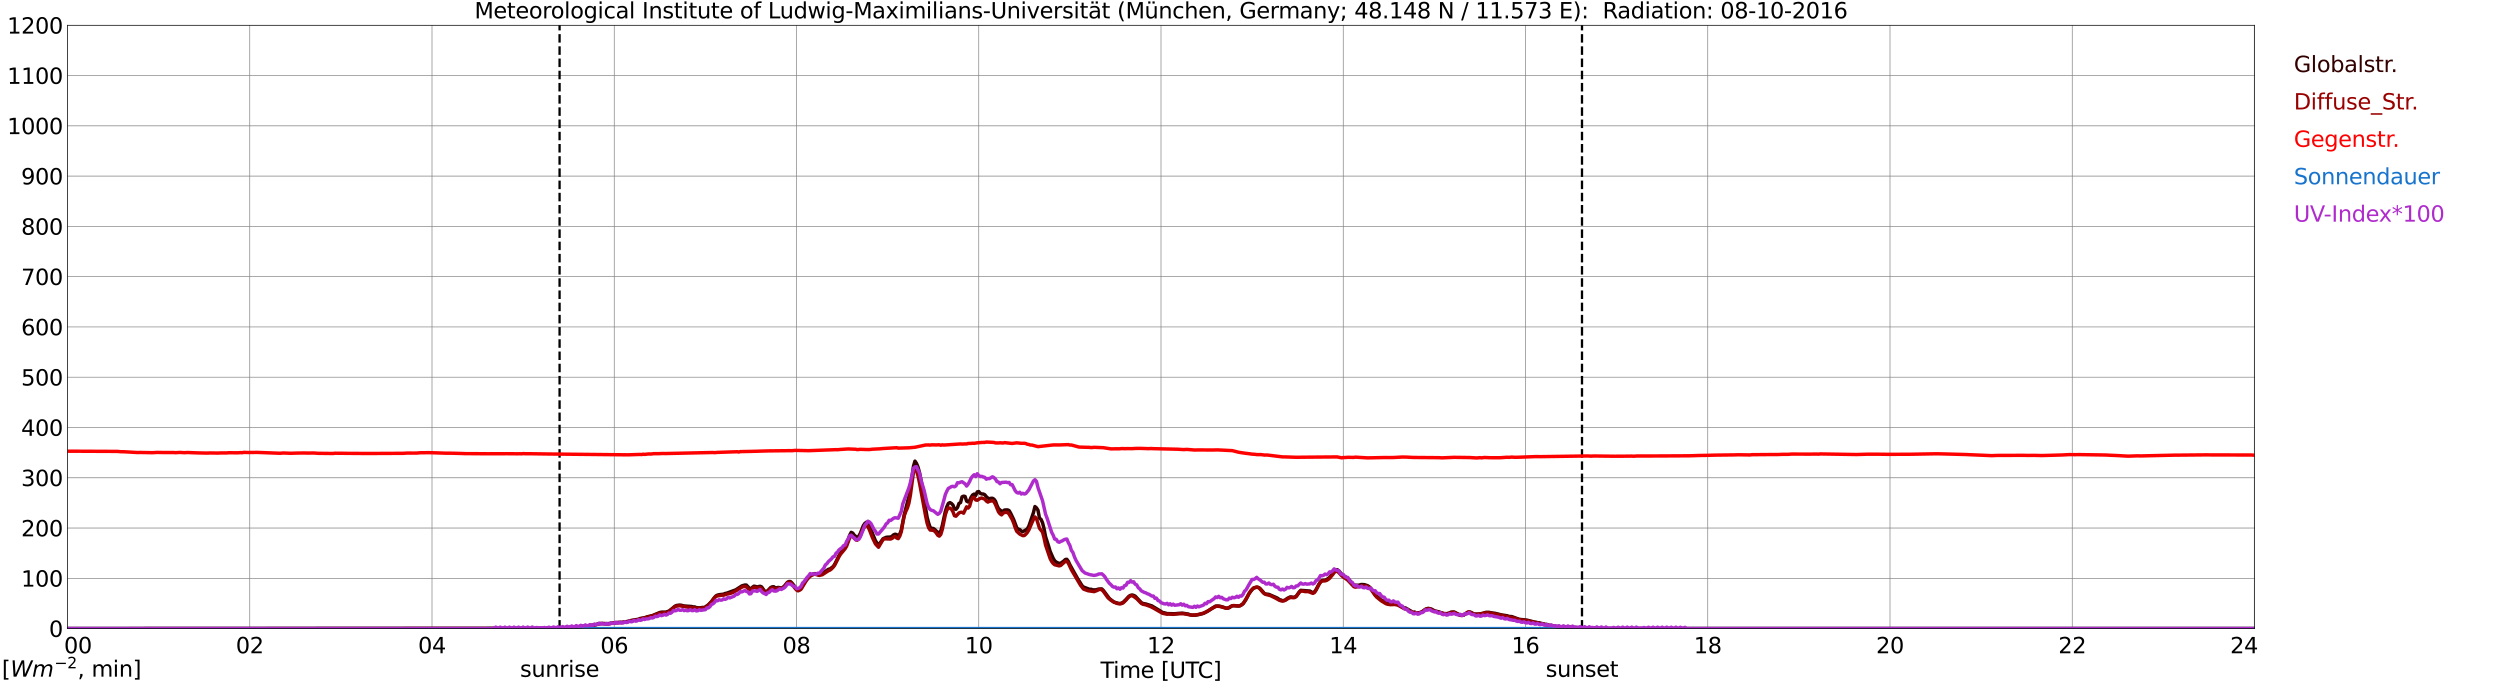 <?xml version="1.0" encoding="utf-8" standalone="no"?>
<!DOCTYPE svg PUBLIC "-//W3C//DTD SVG 1.1//EN"
  "http://www.w3.org/Graphics/SVG/1.1/DTD/svg11.dtd">
<svg xmlns:xlink="http://www.w3.org/1999/xlink" width="1085.4pt" height="296.64pt" viewBox="0 0 1085.4 296.64" xmlns="http://www.w3.org/2000/svg" version="1.1">
 <defs>
  <style type="text/css">*{stroke-linejoin: round; stroke-linecap: butt}</style>
 </defs>
 <g id="figure_1">
  <g id="patch_1">
   <path d="M 0 296.64 
L 1085.4 296.64 
L 1085.4 0 
L 0 0 
z
" style="fill: #ffffff"/>
  </g>
  <g id="axes_1">
   <g id="patch_2">
    <path d="M 29.306 272.909 
L 978.814 272.909 
L 978.814 10.976 
L 29.306 10.976 
z
" style="fill: #ffffff"/>
   </g>
   <g id="patch_3">
    <path d="M 978.814 272.909 
L 978.814 272.909 
L 978.814 10.976 
L 978.814 10.976 
z
" clip-path="url(#pc8aa07115d)" style="fill: #d3d3d3; opacity: 0.25; stroke: #d3d3d3; stroke-linejoin: miter"/>
   </g>
   <g id="matplotlib.axis_1">
    <g id="xtick_1">
     <g id="line2d_1">
      <path d="M 29.306 272.909 
L 29.306 10.976 
" clip-path="url(#pc8aa07115d)" style="fill: none; stroke: #808080; stroke-width: 0.3; stroke-linecap: square"/>
     </g>
     <g id="line2d_2"/>
     <g id="text_1">
      <!--    00 -->
      <g transform="translate(18.733 283.627) scale(0.095 -0.095)">
       <defs>
        <path id="DejaVuSans-20" transform="scale(0.016)"/>
        <path id="DejaVuSans-30" d="M 2034 4250 
Q 1547 4250 1301 3770 
Q 1056 3291 1056 2328 
Q 1056 1369 1301 889 
Q 1547 409 2034 409 
Q 2525 409 2770 889 
Q 3016 1369 3016 2328 
Q 3016 3291 2770 3770 
Q 2525 4250 2034 4250 
z
M 2034 4750 
Q 2819 4750 3233 4129 
Q 3647 3509 3647 2328 
Q 3647 1150 3233 529 
Q 2819 -91 2034 -91 
Q 1250 -91 836 529 
Q 422 1150 422 2328 
Q 422 3509 836 4129 
Q 1250 4750 2034 4750 
z
" transform="scale(0.016)"/>
       </defs>
       <use xlink:href="#DejaVuSans-20"/>
       <use xlink:href="#DejaVuSans-20" transform="translate(31.787 0)"/>
       <use xlink:href="#DejaVuSans-20" transform="translate(63.574 0)"/>
       <use xlink:href="#DejaVuSans-30" transform="translate(95.361 0)"/>
       <use xlink:href="#DejaVuSans-30" transform="translate(158.984 0)"/>
      </g>
     </g>
    </g>
    <g id="xtick_2">
     <g id="line2d_3">
      <path d="M 108.431 272.909 
L 108.431 10.976 
" clip-path="url(#pc8aa07115d)" style="fill: none; stroke: #808080; stroke-width: 0.3; stroke-linecap: square"/>
     </g>
     <g id="line2d_4"/>
     <g id="text_2">
      <!-- 02 -->
      <g transform="translate(102.387 283.627) scale(0.095 -0.095)">
       <defs>
        <path id="DejaVuSans-32" d="M 1228 531 
L 3431 531 
L 3431 0 
L 469 0 
L 469 531 
Q 828 903 1448 1529 
Q 2069 2156 2228 2338 
Q 2531 2678 2651 2914 
Q 2772 3150 2772 3378 
Q 2772 3750 2511 3984 
Q 2250 4219 1831 4219 
Q 1534 4219 1204 4116 
Q 875 4013 500 3803 
L 500 4441 
Q 881 4594 1212 4672 
Q 1544 4750 1819 4750 
Q 2544 4750 2975 4387 
Q 3406 4025 3406 3419 
Q 3406 3131 3298 2873 
Q 3191 2616 2906 2266 
Q 2828 2175 2409 1742 
Q 1991 1309 1228 531 
z
" transform="scale(0.016)"/>
       </defs>
       <use xlink:href="#DejaVuSans-30"/>
       <use xlink:href="#DejaVuSans-32" transform="translate(63.623 0)"/>
      </g>
     </g>
    </g>
    <g id="xtick_3">
     <g id="line2d_5">
      <path d="M 187.557 272.909 
L 187.557 10.976 
" clip-path="url(#pc8aa07115d)" style="fill: none; stroke: #808080; stroke-width: 0.3; stroke-linecap: square"/>
     </g>
     <g id="line2d_6"/>
     <g id="text_3">
      <!-- 04 -->
      <g transform="translate(181.513 283.627) scale(0.095 -0.095)">
       <defs>
        <path id="DejaVuSans-34" d="M 2419 4116 
L 825 1625 
L 2419 1625 
L 2419 4116 
z
M 2253 4666 
L 3047 4666 
L 3047 1625 
L 3713 1625 
L 3713 1100 
L 3047 1100 
L 3047 0 
L 2419 0 
L 2419 1100 
L 313 1100 
L 313 1709 
L 2253 4666 
z
" transform="scale(0.016)"/>
       </defs>
       <use xlink:href="#DejaVuSans-30"/>
       <use xlink:href="#DejaVuSans-34" transform="translate(63.623 0)"/>
      </g>
     </g>
    </g>
    <g id="xtick_4">
     <g id="line2d_7">
      <path d="M 266.683 272.909 
L 266.683 10.976 
" clip-path="url(#pc8aa07115d)" style="fill: none; stroke: #808080; stroke-width: 0.3; stroke-linecap: square"/>
     </g>
     <g id="line2d_8"/>
     <g id="text_4">
      <!-- 06 -->
      <g transform="translate(260.638 283.627) scale(0.095 -0.095)">
       <defs>
        <path id="DejaVuSans-36" d="M 2113 2584 
Q 1688 2584 1439 2293 
Q 1191 2003 1191 1497 
Q 1191 994 1439 701 
Q 1688 409 2113 409 
Q 2538 409 2786 701 
Q 3034 994 3034 1497 
Q 3034 2003 2786 2293 
Q 2538 2584 2113 2584 
z
M 3366 4563 
L 3366 3988 
Q 3128 4100 2886 4159 
Q 2644 4219 2406 4219 
Q 1781 4219 1451 3797 
Q 1122 3375 1075 2522 
Q 1259 2794 1537 2939 
Q 1816 3084 2150 3084 
Q 2853 3084 3261 2657 
Q 3669 2231 3669 1497 
Q 3669 778 3244 343 
Q 2819 -91 2113 -91 
Q 1303 -91 875 529 
Q 447 1150 447 2328 
Q 447 3434 972 4092 
Q 1497 4750 2381 4750 
Q 2619 4750 2861 4703 
Q 3103 4656 3366 4563 
z
" transform="scale(0.016)"/>
       </defs>
       <use xlink:href="#DejaVuSans-30"/>
       <use xlink:href="#DejaVuSans-36" transform="translate(63.623 0)"/>
      </g>
     </g>
    </g>
    <g id="xtick_5">
     <g id="line2d_9">
      <path d="M 345.808 272.909 
L 345.808 10.976 
" clip-path="url(#pc8aa07115d)" style="fill: none; stroke: #808080; stroke-width: 0.3; stroke-linecap: square"/>
     </g>
     <g id="line2d_10"/>
     <g id="text_5">
      <!-- 08 -->
      <g transform="translate(339.764 283.627) scale(0.095 -0.095)">
       <defs>
        <path id="DejaVuSans-38" d="M 2034 2216 
Q 1584 2216 1326 1975 
Q 1069 1734 1069 1313 
Q 1069 891 1326 650 
Q 1584 409 2034 409 
Q 2484 409 2743 651 
Q 3003 894 3003 1313 
Q 3003 1734 2745 1975 
Q 2488 2216 2034 2216 
z
M 1403 2484 
Q 997 2584 770 2862 
Q 544 3141 544 3541 
Q 544 4100 942 4425 
Q 1341 4750 2034 4750 
Q 2731 4750 3128 4425 
Q 3525 4100 3525 3541 
Q 3525 3141 3298 2862 
Q 3072 2584 2669 2484 
Q 3125 2378 3379 2068 
Q 3634 1759 3634 1313 
Q 3634 634 3220 271 
Q 2806 -91 2034 -91 
Q 1263 -91 848 271 
Q 434 634 434 1313 
Q 434 1759 690 2068 
Q 947 2378 1403 2484 
z
M 1172 3481 
Q 1172 3119 1398 2916 
Q 1625 2713 2034 2713 
Q 2441 2713 2670 2916 
Q 2900 3119 2900 3481 
Q 2900 3844 2670 4047 
Q 2441 4250 2034 4250 
Q 1625 4250 1398 4047 
Q 1172 3844 1172 3481 
z
" transform="scale(0.016)"/>
       </defs>
       <use xlink:href="#DejaVuSans-30"/>
       <use xlink:href="#DejaVuSans-38" transform="translate(63.623 0)"/>
      </g>
     </g>
    </g>
    <g id="xtick_6">
     <g id="line2d_11">
      <path d="M 424.934 272.909 
L 424.934 10.976 
" clip-path="url(#pc8aa07115d)" style="fill: none; stroke: #808080; stroke-width: 0.3; stroke-linecap: square"/>
     </g>
     <g id="line2d_12"/>
     <g id="text_6">
      <!-- 10 -->
      <g transform="translate(418.89 283.627) scale(0.095 -0.095)">
       <defs>
        <path id="DejaVuSans-31" d="M 794 531 
L 1825 531 
L 1825 4091 
L 703 3866 
L 703 4441 
L 1819 4666 
L 2450 4666 
L 2450 531 
L 3481 531 
L 3481 0 
L 794 0 
L 794 531 
z
" transform="scale(0.016)"/>
       </defs>
       <use xlink:href="#DejaVuSans-31"/>
       <use xlink:href="#DejaVuSans-30" transform="translate(63.623 0)"/>
      </g>
     </g>
    </g>
    <g id="xtick_7">
     <g id="line2d_13">
      <path d="M 504.06 272.909 
L 504.06 10.976 
" clip-path="url(#pc8aa07115d)" style="fill: none; stroke: #808080; stroke-width: 0.3; stroke-linecap: square"/>
     </g>
     <g id="line2d_14"/>
     <g id="text_7">
      <!-- 12 -->
      <g transform="translate(498.015 283.627) scale(0.095 -0.095)">
       <use xlink:href="#DejaVuSans-31"/>
       <use xlink:href="#DejaVuSans-32" transform="translate(63.623 0)"/>
      </g>
     </g>
    </g>
    <g id="xtick_8">
     <g id="line2d_15">
      <path d="M 583.185 272.909 
L 583.185 10.976 
" clip-path="url(#pc8aa07115d)" style="fill: none; stroke: #808080; stroke-width: 0.3; stroke-linecap: square"/>
     </g>
     <g id="line2d_16"/>
     <g id="text_8">
      <!-- 14 -->
      <g transform="translate(577.141 283.627) scale(0.095 -0.095)">
       <use xlink:href="#DejaVuSans-31"/>
       <use xlink:href="#DejaVuSans-34" transform="translate(63.623 0)"/>
      </g>
     </g>
    </g>
    <g id="xtick_9">
     <g id="line2d_17">
      <path d="M 662.311 272.909 
L 662.311 10.976 
" clip-path="url(#pc8aa07115d)" style="fill: none; stroke: #808080; stroke-width: 0.3; stroke-linecap: square"/>
     </g>
     <g id="line2d_18"/>
     <g id="text_9">
      <!-- 16 -->
      <g transform="translate(656.267 283.627) scale(0.095 -0.095)">
       <use xlink:href="#DejaVuSans-31"/>
       <use xlink:href="#DejaVuSans-36" transform="translate(63.623 0)"/>
      </g>
     </g>
    </g>
    <g id="xtick_10">
     <g id="line2d_19">
      <path d="M 741.437 272.909 
L 741.437 10.976 
" clip-path="url(#pc8aa07115d)" style="fill: none; stroke: #808080; stroke-width: 0.3; stroke-linecap: square"/>
     </g>
     <g id="line2d_20"/>
     <g id="text_10">
      <!-- 18 -->
      <g transform="translate(735.392 283.627) scale(0.095 -0.095)">
       <use xlink:href="#DejaVuSans-31"/>
       <use xlink:href="#DejaVuSans-38" transform="translate(63.623 0)"/>
      </g>
     </g>
    </g>
    <g id="xtick_11">
     <g id="line2d_21">
      <path d="M 820.562 272.909 
L 820.562 10.976 
" clip-path="url(#pc8aa07115d)" style="fill: none; stroke: #808080; stroke-width: 0.3; stroke-linecap: square"/>
     </g>
     <g id="line2d_22"/>
     <g id="text_11">
      <!-- 20 -->
      <g transform="translate(814.518 283.627) scale(0.095 -0.095)">
       <use xlink:href="#DejaVuSans-32"/>
       <use xlink:href="#DejaVuSans-30" transform="translate(63.623 0)"/>
      </g>
     </g>
    </g>
    <g id="xtick_12">
     <g id="line2d_23">
      <path d="M 899.688 272.909 
L 899.688 10.976 
" clip-path="url(#pc8aa07115d)" style="fill: none; stroke: #808080; stroke-width: 0.3; stroke-linecap: square"/>
     </g>
     <g id="line2d_24"/>
     <g id="text_12">
      <!-- 22 -->
      <g transform="translate(893.644 283.627) scale(0.095 -0.095)">
       <use xlink:href="#DejaVuSans-32"/>
       <use xlink:href="#DejaVuSans-32" transform="translate(63.623 0)"/>
      </g>
     </g>
    </g>
    <g id="xtick_13">
     <g id="line2d_25">
      <path d="M 978.814 272.909 
L 978.814 10.976 
" clip-path="url(#pc8aa07115d)" style="fill: none; stroke: #808080; stroke-width: 0.3; stroke-linecap: square"/>
     </g>
     <g id="line2d_26"/>
     <g id="text_13">
      <!-- 24    -->
      <g transform="translate(968.241 283.627) scale(0.095 -0.095)">
       <use xlink:href="#DejaVuSans-32"/>
       <use xlink:href="#DejaVuSans-34" transform="translate(63.623 0)"/>
       <use xlink:href="#DejaVuSans-20" transform="translate(127.246 0)"/>
       <use xlink:href="#DejaVuSans-20" transform="translate(159.033 0)"/>
       <use xlink:href="#DejaVuSans-20" transform="translate(190.82 0)"/>
      </g>
     </g>
    </g>
    <g id="text_14">
     <!-- Time [UTC] -->
     <g transform="translate(477.806 294.322) scale(0.095 -0.095)">
      <defs>
       <path id="DejaVuSans-54" d="M -19 4666 
L 3928 4666 
L 3928 4134 
L 2272 4134 
L 2272 0 
L 1638 0 
L 1638 4134 
L -19 4134 
L -19 4666 
z
" transform="scale(0.016)"/>
       <path id="DejaVuSans-69" d="M 603 3500 
L 1178 3500 
L 1178 0 
L 603 0 
L 603 3500 
z
M 603 4863 
L 1178 4863 
L 1178 4134 
L 603 4134 
L 603 4863 
z
" transform="scale(0.016)"/>
       <path id="DejaVuSans-6d" d="M 3328 2828 
Q 3544 3216 3844 3400 
Q 4144 3584 4550 3584 
Q 5097 3584 5394 3201 
Q 5691 2819 5691 2113 
L 5691 0 
L 5113 0 
L 5113 2094 
Q 5113 2597 4934 2840 
Q 4756 3084 4391 3084 
Q 3944 3084 3684 2787 
Q 3425 2491 3425 1978 
L 3425 0 
L 2847 0 
L 2847 2094 
Q 2847 2600 2669 2842 
Q 2491 3084 2119 3084 
Q 1678 3084 1418 2786 
Q 1159 2488 1159 1978 
L 1159 0 
L 581 0 
L 581 3500 
L 1159 3500 
L 1159 2956 
Q 1356 3278 1631 3431 
Q 1906 3584 2284 3584 
Q 2666 3584 2933 3390 
Q 3200 3197 3328 2828 
z
" transform="scale(0.016)"/>
       <path id="DejaVuSans-65" d="M 3597 1894 
L 3597 1613 
L 953 1613 
Q 991 1019 1311 708 
Q 1631 397 2203 397 
Q 2534 397 2845 478 
Q 3156 559 3463 722 
L 3463 178 
Q 3153 47 2828 -22 
Q 2503 -91 2169 -91 
Q 1331 -91 842 396 
Q 353 884 353 1716 
Q 353 2575 817 3079 
Q 1281 3584 2069 3584 
Q 2775 3584 3186 3129 
Q 3597 2675 3597 1894 
z
M 3022 2063 
Q 3016 2534 2758 2815 
Q 2500 3097 2075 3097 
Q 1594 3097 1305 2825 
Q 1016 2553 972 2059 
L 3022 2063 
z
" transform="scale(0.016)"/>
       <path id="DejaVuSans-5b" d="M 550 4863 
L 1875 4863 
L 1875 4416 
L 1125 4416 
L 1125 -397 
L 1875 -397 
L 1875 -844 
L 550 -844 
L 550 4863 
z
" transform="scale(0.016)"/>
       <path id="DejaVuSans-55" d="M 556 4666 
L 1191 4666 
L 1191 1831 
Q 1191 1081 1462 751 
Q 1734 422 2344 422 
Q 2950 422 3222 751 
Q 3494 1081 3494 1831 
L 3494 4666 
L 4128 4666 
L 4128 1753 
Q 4128 841 3676 375 
Q 3225 -91 2344 -91 
Q 1459 -91 1007 375 
Q 556 841 556 1753 
L 556 4666 
z
" transform="scale(0.016)"/>
       <path id="DejaVuSans-43" d="M 4122 4306 
L 4122 3641 
Q 3803 3938 3442 4084 
Q 3081 4231 2675 4231 
Q 1875 4231 1450 3742 
Q 1025 3253 1025 2328 
Q 1025 1406 1450 917 
Q 1875 428 2675 428 
Q 3081 428 3442 575 
Q 3803 722 4122 1019 
L 4122 359 
Q 3791 134 3420 21 
Q 3050 -91 2638 -91 
Q 1578 -91 968 557 
Q 359 1206 359 2328 
Q 359 3453 968 4101 
Q 1578 4750 2638 4750 
Q 3056 4750 3426 4639 
Q 3797 4528 4122 4306 
z
" transform="scale(0.016)"/>
       <path id="DejaVuSans-5d" d="M 1947 4863 
L 1947 -844 
L 622 -844 
L 622 -397 
L 1369 -397 
L 1369 4416 
L 622 4416 
L 622 4863 
L 1947 4863 
z
" transform="scale(0.016)"/>
      </defs>
      <use xlink:href="#DejaVuSans-54"/>
      <use xlink:href="#DejaVuSans-69" transform="translate(57.959 0)"/>
      <use xlink:href="#DejaVuSans-6d" transform="translate(85.742 0)"/>
      <use xlink:href="#DejaVuSans-65" transform="translate(183.154 0)"/>
      <use xlink:href="#DejaVuSans-20" transform="translate(244.678 0)"/>
      <use xlink:href="#DejaVuSans-5b" transform="translate(276.465 0)"/>
      <use xlink:href="#DejaVuSans-55" transform="translate(315.479 0)"/>
      <use xlink:href="#DejaVuSans-54" transform="translate(388.672 0)"/>
      <use xlink:href="#DejaVuSans-43" transform="translate(443.881 0)"/>
      <use xlink:href="#DejaVuSans-5d" transform="translate(513.705 0)"/>
     </g>
    </g>
   </g>
   <g id="matplotlib.axis_2">
    <g id="ytick_1">
     <g id="line2d_27">
      <path d="M 29.306 272.909 
L 978.814 272.909 
" clip-path="url(#pc8aa07115d)" style="fill: none; stroke: #808080; stroke-width: 0.3; stroke-linecap: square"/>
     </g>
     <g id="line2d_28"/>
     <g id="text_15">
      <!-- 0 -->
      <g transform="translate(21.261 276.518) scale(0.095 -0.095)">
       <use xlink:href="#DejaVuSans-30"/>
      </g>
     </g>
    </g>
    <g id="ytick_2">
     <g id="line2d_29">
      <path d="M 29.306 251.081 
L 978.814 251.081 
" clip-path="url(#pc8aa07115d)" style="fill: none; stroke: #808080; stroke-width: 0.3; stroke-linecap: square"/>
     </g>
     <g id="line2d_30"/>
     <g id="text_16">
      <!-- 100 -->
      <g transform="translate(9.173 254.69) scale(0.095 -0.095)">
       <use xlink:href="#DejaVuSans-31"/>
       <use xlink:href="#DejaVuSans-30" transform="translate(63.623 0)"/>
       <use xlink:href="#DejaVuSans-30" transform="translate(127.246 0)"/>
      </g>
     </g>
    </g>
    <g id="ytick_3">
     <g id="line2d_31">
      <path d="M 29.306 229.253 
L 978.814 229.253 
" clip-path="url(#pc8aa07115d)" style="fill: none; stroke: #808080; stroke-width: 0.3; stroke-linecap: square"/>
     </g>
     <g id="line2d_32"/>
     <g id="text_17">
      <!-- 200 -->
      <g transform="translate(9.173 232.863) scale(0.095 -0.095)">
       <use xlink:href="#DejaVuSans-32"/>
       <use xlink:href="#DejaVuSans-30" transform="translate(63.623 0)"/>
       <use xlink:href="#DejaVuSans-30" transform="translate(127.246 0)"/>
      </g>
     </g>
    </g>
    <g id="ytick_4">
     <g id="line2d_33">
      <path d="M 29.306 207.426 
L 978.814 207.426 
" clip-path="url(#pc8aa07115d)" style="fill: none; stroke: #808080; stroke-width: 0.3; stroke-linecap: square"/>
     </g>
     <g id="line2d_34"/>
     <g id="text_18">
      <!-- 300 -->
      <g transform="translate(9.173 211.035) scale(0.095 -0.095)">
       <defs>
        <path id="DejaVuSans-33" d="M 2597 2516 
Q 3050 2419 3304 2112 
Q 3559 1806 3559 1356 
Q 3559 666 3084 287 
Q 2609 -91 1734 -91 
Q 1441 -91 1130 -33 
Q 819 25 488 141 
L 488 750 
Q 750 597 1062 519 
Q 1375 441 1716 441 
Q 2309 441 2620 675 
Q 2931 909 2931 1356 
Q 2931 1769 2642 2001 
Q 2353 2234 1838 2234 
L 1294 2234 
L 1294 2753 
L 1863 2753 
Q 2328 2753 2575 2939 
Q 2822 3125 2822 3475 
Q 2822 3834 2567 4026 
Q 2313 4219 1838 4219 
Q 1578 4219 1281 4162 
Q 984 4106 628 3988 
L 628 4550 
Q 988 4650 1302 4700 
Q 1616 4750 1894 4750 
Q 2613 4750 3031 4423 
Q 3450 4097 3450 3541 
Q 3450 3153 3228 2886 
Q 3006 2619 2597 2516 
z
" transform="scale(0.016)"/>
       </defs>
       <use xlink:href="#DejaVuSans-33"/>
       <use xlink:href="#DejaVuSans-30" transform="translate(63.623 0)"/>
       <use xlink:href="#DejaVuSans-30" transform="translate(127.246 0)"/>
      </g>
     </g>
    </g>
    <g id="ytick_5">
     <g id="line2d_35">
      <path d="M 29.306 185.598 
L 978.814 185.598 
" clip-path="url(#pc8aa07115d)" style="fill: none; stroke: #808080; stroke-width: 0.3; stroke-linecap: square"/>
     </g>
     <g id="line2d_36"/>
     <g id="text_19">
      <!-- 400 -->
      <g transform="translate(9.173 189.207) scale(0.095 -0.095)">
       <use xlink:href="#DejaVuSans-34"/>
       <use xlink:href="#DejaVuSans-30" transform="translate(63.623 0)"/>
       <use xlink:href="#DejaVuSans-30" transform="translate(127.246 0)"/>
      </g>
     </g>
    </g>
    <g id="ytick_6">
     <g id="line2d_37">
      <path d="M 29.306 163.77 
L 978.814 163.77 
" clip-path="url(#pc8aa07115d)" style="fill: none; stroke: #808080; stroke-width: 0.3; stroke-linecap: square"/>
     </g>
     <g id="line2d_38"/>
     <g id="text_20">
      <!-- 500 -->
      <g transform="translate(9.173 167.379) scale(0.095 -0.095)">
       <defs>
        <path id="DejaVuSans-35" d="M 691 4666 
L 3169 4666 
L 3169 4134 
L 1269 4134 
L 1269 2991 
Q 1406 3038 1543 3061 
Q 1681 3084 1819 3084 
Q 2600 3084 3056 2656 
Q 3513 2228 3513 1497 
Q 3513 744 3044 326 
Q 2575 -91 1722 -91 
Q 1428 -91 1123 -41 
Q 819 9 494 109 
L 494 744 
Q 775 591 1075 516 
Q 1375 441 1709 441 
Q 2250 441 2565 725 
Q 2881 1009 2881 1497 
Q 2881 1984 2565 2268 
Q 2250 2553 1709 2553 
Q 1456 2553 1204 2497 
Q 953 2441 691 2322 
L 691 4666 
z
" transform="scale(0.016)"/>
       </defs>
       <use xlink:href="#DejaVuSans-35"/>
       <use xlink:href="#DejaVuSans-30" transform="translate(63.623 0)"/>
       <use xlink:href="#DejaVuSans-30" transform="translate(127.246 0)"/>
      </g>
     </g>
    </g>
    <g id="ytick_7">
     <g id="line2d_39">
      <path d="M 29.306 141.942 
L 978.814 141.942 
" clip-path="url(#pc8aa07115d)" style="fill: none; stroke: #808080; stroke-width: 0.3; stroke-linecap: square"/>
     </g>
     <g id="line2d_40"/>
     <g id="text_21">
      <!-- 600 -->
      <g transform="translate(9.173 145.551) scale(0.095 -0.095)">
       <use xlink:href="#DejaVuSans-36"/>
       <use xlink:href="#DejaVuSans-30" transform="translate(63.623 0)"/>
       <use xlink:href="#DejaVuSans-30" transform="translate(127.246 0)"/>
      </g>
     </g>
    </g>
    <g id="ytick_8">
     <g id="line2d_41">
      <path d="M 29.306 120.114 
L 978.814 120.114 
" clip-path="url(#pc8aa07115d)" style="fill: none; stroke: #808080; stroke-width: 0.3; stroke-linecap: square"/>
     </g>
     <g id="line2d_42"/>
     <g id="text_22">
      <!-- 700 -->
      <g transform="translate(9.173 123.724) scale(0.095 -0.095)">
       <defs>
        <path id="DejaVuSans-37" d="M 525 4666 
L 3525 4666 
L 3525 4397 
L 1831 0 
L 1172 0 
L 2766 4134 
L 525 4134 
L 525 4666 
z
" transform="scale(0.016)"/>
       </defs>
       <use xlink:href="#DejaVuSans-37"/>
       <use xlink:href="#DejaVuSans-30" transform="translate(63.623 0)"/>
       <use xlink:href="#DejaVuSans-30" transform="translate(127.246 0)"/>
      </g>
     </g>
    </g>
    <g id="ytick_9">
     <g id="line2d_43">
      <path d="M 29.306 98.287 
L 978.814 98.287 
" clip-path="url(#pc8aa07115d)" style="fill: none; stroke: #808080; stroke-width: 0.3; stroke-linecap: square"/>
     </g>
     <g id="line2d_44"/>
     <g id="text_23">
      <!-- 800 -->
      <g transform="translate(9.173 101.896) scale(0.095 -0.095)">
       <use xlink:href="#DejaVuSans-38"/>
       <use xlink:href="#DejaVuSans-30" transform="translate(63.623 0)"/>
       <use xlink:href="#DejaVuSans-30" transform="translate(127.246 0)"/>
      </g>
     </g>
    </g>
    <g id="ytick_10">
     <g id="line2d_45">
      <path d="M 29.306 76.459 
L 978.814 76.459 
" clip-path="url(#pc8aa07115d)" style="fill: none; stroke: #808080; stroke-width: 0.3; stroke-linecap: square"/>
     </g>
     <g id="line2d_46"/>
     <g id="text_24">
      <!-- 900 -->
      <g transform="translate(9.173 80.068) scale(0.095 -0.095)">
       <defs>
        <path id="DejaVuSans-39" d="M 703 97 
L 703 672 
Q 941 559 1184 500 
Q 1428 441 1663 441 
Q 2288 441 2617 861 
Q 2947 1281 2994 2138 
Q 2813 1869 2534 1725 
Q 2256 1581 1919 1581 
Q 1219 1581 811 2004 
Q 403 2428 403 3163 
Q 403 3881 828 4315 
Q 1253 4750 1959 4750 
Q 2769 4750 3195 4129 
Q 3622 3509 3622 2328 
Q 3622 1225 3098 567 
Q 2575 -91 1691 -91 
Q 1453 -91 1209 -44 
Q 966 3 703 97 
z
M 1959 2075 
Q 2384 2075 2632 2365 
Q 2881 2656 2881 3163 
Q 2881 3666 2632 3958 
Q 2384 4250 1959 4250 
Q 1534 4250 1286 3958 
Q 1038 3666 1038 3163 
Q 1038 2656 1286 2365 
Q 1534 2075 1959 2075 
z
" transform="scale(0.016)"/>
       </defs>
       <use xlink:href="#DejaVuSans-39"/>
       <use xlink:href="#DejaVuSans-30" transform="translate(63.623 0)"/>
       <use xlink:href="#DejaVuSans-30" transform="translate(127.246 0)"/>
      </g>
     </g>
    </g>
    <g id="ytick_11">
     <g id="line2d_47">
      <path d="M 29.306 54.631 
L 978.814 54.631 
" clip-path="url(#pc8aa07115d)" style="fill: none; stroke: #808080; stroke-width: 0.3; stroke-linecap: square"/>
     </g>
     <g id="line2d_48"/>
     <g id="text_25">
      <!-- 1000 -->
      <g transform="translate(3.128 58.24) scale(0.095 -0.095)">
       <use xlink:href="#DejaVuSans-31"/>
       <use xlink:href="#DejaVuSans-30" transform="translate(63.623 0)"/>
       <use xlink:href="#DejaVuSans-30" transform="translate(127.246 0)"/>
       <use xlink:href="#DejaVuSans-30" transform="translate(190.869 0)"/>
      </g>
     </g>
    </g>
    <g id="ytick_12">
     <g id="line2d_49">
      <path d="M 29.306 32.803 
L 978.814 32.803 
" clip-path="url(#pc8aa07115d)" style="fill: none; stroke: #808080; stroke-width: 0.3; stroke-linecap: square"/>
     </g>
     <g id="line2d_50"/>
     <g id="text_26">
      <!-- 1100 -->
      <g transform="translate(3.128 36.413) scale(0.095 -0.095)">
       <use xlink:href="#DejaVuSans-31"/>
       <use xlink:href="#DejaVuSans-31" transform="translate(63.623 0)"/>
       <use xlink:href="#DejaVuSans-30" transform="translate(127.246 0)"/>
       <use xlink:href="#DejaVuSans-30" transform="translate(190.869 0)"/>
      </g>
     </g>
    </g>
    <g id="ytick_13">
     <g id="line2d_51">
      <path d="M 29.306 10.976 
L 978.814 10.976 
" clip-path="url(#pc8aa07115d)" style="fill: none; stroke: #808080; stroke-width: 0.3; stroke-linecap: square"/>
     </g>
     <g id="line2d_52"/>
     <g id="text_27">
      <!-- 1200 -->
      <g transform="translate(3.128 14.585) scale(0.095 -0.095)">
       <use xlink:href="#DejaVuSans-31"/>
       <use xlink:href="#DejaVuSans-32" transform="translate(63.623 0)"/>
       <use xlink:href="#DejaVuSans-30" transform="translate(127.246 0)"/>
       <use xlink:href="#DejaVuSans-30" transform="translate(190.869 0)"/>
      </g>
     </g>
    </g>
   </g>
   <g id="line2d_53">
    <path d="M 242.945 272.909 
L 242.945 10.976 
" clip-path="url(#pc8aa07115d)" style="fill: none; stroke-dasharray: 3.7,1.6; stroke-dashoffset: 0; stroke: #000000"/>
   </g>
   <g id="line2d_54">
    <path d="M 686.84 272.909 
L 686.84 10.976 
" clip-path="url(#pc8aa07115d)" style="fill: none; stroke-dasharray: 3.7,1.6; stroke-dashoffset: 0; stroke: #000000"/>
   </g>
   <g id="line2d_55">
    <path d="M 29.306 272.909 
L 238.329 272.828 
L 240.967 272.68 
L 242.286 272.649 
L 244.264 272.59 
L 245.583 272.442 
L 246.242 272.531 
L 257.451 271.466 
L 258.77 271.169 
L 260.089 270.783 
L 260.748 270.665 
L 262.726 270.724 
L 263.386 270.813 
L 268.002 270.281 
L 269.98 270.191 
L 272.617 269.777 
L 273.936 269.392 
L 276.573 268.947 
L 277.233 268.829 
L 277.892 268.532 
L 279.87 268.177 
L 281.189 267.733 
L 283.167 267.288 
L 286.464 265.926 
L 287.124 265.778 
L 289.102 265.749 
L 290.42 265.304 
L 291.739 264.267 
L 293.058 263.171 
L 293.717 262.877 
L 295.036 262.698 
L 295.696 262.757 
L 297.014 263.084 
L 300.311 263.32 
L 300.971 263.499 
L 301.63 263.499 
L 302.289 263.794 
L 303.608 263.914 
L 304.927 263.735 
L 305.586 263.735 
L 306.246 263.499 
L 307.564 262.549 
L 308.883 261.159 
L 310.202 259.411 
L 310.861 258.699 
L 311.521 258.374 
L 312.18 258.197 
L 314.158 257.959 
L 314.818 257.664 
L 315.477 257.544 
L 319.433 256.093 
L 322.071 254.375 
L 323.39 253.991 
L 324.049 254.021 
L 325.368 255.412 
L 326.027 255.65 
L 326.686 254.969 
L 327.346 254.495 
L 328.005 254.613 
L 328.665 254.851 
L 329.983 254.523 
L 330.643 254.79 
L 331.961 256.656 
L 332.621 256.776 
L 333.28 256.507 
L 334.599 255.086 
L 335.258 254.79 
L 335.918 254.731 
L 336.577 255.204 
L 337.236 255.204 
L 337.896 255.027 
L 339.215 255.294 
L 339.874 255.027 
L 340.533 254.464 
L 341.852 252.836 
L 342.512 252.452 
L 343.171 252.48 
L 343.83 253.102 
L 345.808 255.56 
L 346.468 256.034 
L 347.127 255.798 
L 347.787 255.442 
L 349.105 253.102 
L 349.765 252.065 
L 351.083 250.496 
L 352.402 249.577 
L 353.062 249.223 
L 353.721 249.016 
L 355.04 249.4 
L 355.699 249.4 
L 356.359 249.075 
L 357.018 248.955 
L 358.337 248.067 
L 359.655 247.178 
L 360.315 247.032 
L 361.634 246.054 
L 362.293 245.194 
L 363.612 242.588 
L 364.271 241.167 
L 364.93 240.012 
L 366.909 237.554 
L 367.568 236.31 
L 368.887 232.401 
L 369.546 231.126 
L 370.206 231.423 
L 370.865 232.342 
L 372.184 233.438 
L 372.843 232.754 
L 373.502 231.6 
L 374.821 228.223 
L 375.481 227.247 
L 376.14 226.743 
L 376.799 227.127 
L 377.459 228.164 
L 378.118 229.587 
L 378.777 231.571 
L 380.096 234.8 
L 381.415 236.725 
L 383.393 233.881 
L 384.712 233.289 
L 385.371 233.2 
L 386.69 233.169 
L 387.349 232.754 
L 388.009 232.163 
L 388.668 231.927 
L 389.328 232.135 
L 389.987 232.667 
L 390.646 231.866 
L 391.306 230.148 
L 392.624 223.248 
L 394.603 215.578 
L 395.262 211.994 
L 396.581 202.458 
L 397.24 200.207 
L 397.899 201.183 
L 398.559 202.783 
L 399.218 205.212 
L 401.196 215.074 
L 401.856 220.673 
L 402.515 224.552 
L 403.175 227.04 
L 403.834 228.994 
L 404.493 229.38 
L 405.153 229.439 
L 405.812 229.854 
L 407.131 231.216 
L 407.79 231.126 
L 408.45 230.594 
L 409.109 228.136 
L 410.428 222.004 
L 411.087 219.99 
L 411.746 218.54 
L 412.406 218.213 
L 413.065 218.569 
L 413.725 219.25 
L 414.384 220.967 
L 415.043 221.116 
L 415.703 220.345 
L 416.362 218.54 
L 417.022 218.213 
L 417.681 215.727 
L 418.34 215.399 
L 419 215.548 
L 419.659 217.562 
L 420.318 217.918 
L 420.978 217.324 
L 421.637 215.844 
L 422.297 214.867 
L 422.956 214.511 
L 423.615 215.105 
L 424.275 213.563 
L 424.934 213.415 
L 425.593 214.186 
L 426.253 214.452 
L 426.912 214.482 
L 427.572 214.808 
L 428.231 215.665 
L 428.89 216.229 
L 429.55 216.554 
L 430.209 216.349 
L 430.869 216.318 
L 431.528 216.702 
L 432.187 217.591 
L 432.847 219.429 
L 433.506 220.85 
L 434.825 221.945 
L 435.484 221.915 
L 436.144 221.413 
L 437.462 221.382 
L 438.122 221.679 
L 438.781 222.834 
L 440.1 225.588 
L 441.419 229.114 
L 442.078 229.764 
L 442.737 229.882 
L 443.397 230.563 
L 444.056 230.831 
L 445.375 230.061 
L 446.034 229.587 
L 446.694 228.402 
L 448.672 222.596 
L 449.331 219.931 
L 449.991 220.494 
L 450.65 221.531 
L 451.309 224.997 
L 451.969 225.471 
L 452.628 226.95 
L 453.287 229.557 
L 453.947 232.992 
L 455.266 237.109 
L 455.925 239.36 
L 457.244 242.38 
L 457.903 243.476 
L 458.563 244.011 
L 459.222 244.365 
L 459.881 244.572 
L 460.541 244.513 
L 461.859 243.566 
L 462.519 242.913 
L 463.178 242.826 
L 463.838 243.743 
L 464.497 245.194 
L 465.816 247.565 
L 467.794 251.088 
L 469.772 254.257 
L 470.431 254.879 
L 473.069 255.857 
L 473.728 255.826 
L 474.388 256.093 
L 475.706 256.093 
L 477.025 255.739 
L 478.344 255.68 
L 479.003 256.3 
L 481.641 259.856 
L 483.619 261.395 
L 485.597 261.958 
L 486.256 262.017 
L 486.916 261.84 
L 487.575 261.543 
L 488.894 260.24 
L 490.213 258.819 
L 490.872 258.463 
L 491.532 258.315 
L 492.191 258.494 
L 492.85 258.819 
L 495.488 261.602 
L 496.147 261.988 
L 497.466 262.224 
L 500.103 263.054 
L 504.06 265.452 
L 504.719 265.926 
L 505.379 266.016 
L 506.697 266.4 
L 509.994 266.459 
L 511.972 266.282 
L 513.291 266.192 
L 515.929 266.607 
L 516.588 266.904 
L 517.907 267.111 
L 519.226 267.052 
L 521.863 266.489 
L 522.522 266.282 
L 524.501 265.245 
L 525.819 264.357 
L 527.797 263.113 
L 529.116 263.113 
L 530.435 263.409 
L 532.413 264.06 
L 533.073 264.031 
L 533.732 263.824 
L 534.391 263.32 
L 535.051 262.964 
L 536.369 263.025 
L 537.688 263.113 
L 538.348 262.995 
L 539.666 262.165 
L 540.985 260.24 
L 542.304 257.664 
L 543.623 255.975 
L 544.282 255.324 
L 545.601 254.969 
L 546.26 255.027 
L 546.919 255.353 
L 548.238 256.804 
L 548.898 257.693 
L 549.557 257.9 
L 550.876 258.048 
L 554.173 259.469 
L 554.832 259.825 
L 555.491 260.329 
L 556.151 260.506 
L 556.81 260.832 
L 557.47 260.685 
L 558.129 260.417 
L 558.788 259.856 
L 560.107 259.175 
L 560.766 259.175 
L 561.426 259.352 
L 562.085 259.203 
L 562.745 258.906 
L 564.063 257.012 
L 564.723 256.3 
L 568.679 256.597 
L 569.998 257.367 
L 570.657 256.983 
L 571.317 256.093 
L 572.635 253.635 
L 573.295 252.57 
L 573.954 251.976 
L 575.273 251.889 
L 575.932 251.651 
L 577.251 250.703 
L 578.57 249.045 
L 579.229 248.067 
L 579.889 247.506 
L 580.548 247.327 
L 581.207 247.772 
L 582.526 249.311 
L 583.185 249.933 
L 584.504 250.644 
L 585.823 251.769 
L 587.142 253.428 
L 587.801 253.991 
L 589.12 254.109 
L 589.779 254.109 
L 591.098 253.755 
L 592.417 253.842 
L 593.736 254.288 
L 594.395 254.702 
L 595.054 255.324 
L 595.714 256.154 
L 597.032 258.225 
L 599.67 260.537 
L 600.329 260.803 
L 600.989 261.246 
L 602.307 261.75 
L 603.626 262.076 
L 604.286 262.165 
L 604.945 262.047 
L 605.604 262.076 
L 606.923 262.403 
L 609.561 263.914 
L 610.22 263.942 
L 612.198 265.097 
L 613.517 265.867 
L 614.176 265.719 
L 614.836 266.164 
L 615.495 266.164 
L 616.814 265.839 
L 617.473 265.542 
L 618.792 264.533 
L 619.451 264.267 
L 620.111 264.121 
L 621.429 264.416 
L 622.748 265.156 
L 624.726 265.66 
L 626.705 266.341 
L 628.023 266.43 
L 629.342 266.105 
L 630.001 265.749 
L 631.32 265.69 
L 633.958 267.081 
L 635.276 267.17 
L 637.255 265.808 
L 637.914 265.66 
L 638.573 265.839 
L 639.892 266.548 
L 641.211 266.638 
L 642.53 266.52 
L 643.848 266.251 
L 645.167 265.839 
L 646.486 265.839 
L 647.145 266.016 
L 649.123 266.282 
L 650.442 266.607 
L 651.761 266.935 
L 654.399 267.349 
L 655.058 267.616 
L 656.377 267.703 
L 659.014 268.681 
L 659.674 268.888 
L 662.97 269.244 
L 665.608 269.925 
L 666.267 270.102 
L 666.927 270.163 
L 667.586 270.34 
L 668.246 270.399 
L 670.883 271.051 
L 671.542 271.11 
L 672.202 271.376 
L 676.158 271.999 
L 676.817 272.116 
L 678.796 272.116 
L 680.114 272.265 
L 680.774 272.324 
L 681.433 272.234 
L 682.092 272.324 
L 683.411 272.354 
L 686.708 272.59 
L 693.961 272.621 
L 694.621 272.909 
L 978.154 272.909 
L 978.154 272.909 
" clip-path="url(#pc8aa07115d)" style="fill: none; stroke: #330000; stroke-width: 1.5; stroke-linecap: square"/>
   </g>
   <g id="line2d_56">
    <path d="M 29.306 272.909 
L 235.692 272.808 
L 237.67 272.767 
L 238.989 272.767 
L 241.626 272.684 
L 245.583 272.472 
L 246.242 272.516 
L 248.22 272.306 
L 248.88 272.348 
L 252.176 272.012 
L 253.495 271.927 
L 258.77 271.215 
L 260.089 270.835 
L 261.408 270.711 
L 264.045 270.879 
L 266.683 270.458 
L 268.661 270.248 
L 269.32 270.333 
L 271.298 270.165 
L 273.936 269.534 
L 277.233 269.032 
L 278.552 268.569 
L 280.53 268.107 
L 283.827 267.227 
L 285.805 266.387 
L 286.464 266.177 
L 287.783 266.092 
L 289.761 265.924 
L 291.08 265.044 
L 293.058 263.407 
L 293.717 263.154 
L 295.036 262.986 
L 297.014 263.322 
L 298.992 263.658 
L 300.311 263.785 
L 300.971 263.909 
L 301.63 263.868 
L 302.289 264.121 
L 304.267 264.036 
L 305.586 263.953 
L 306.246 263.741 
L 306.905 263.322 
L 308.883 261.392 
L 310.202 259.502 
L 310.861 258.956 
L 311.521 258.705 
L 313.499 258.411 
L 314.158 258.411 
L 316.136 257.782 
L 316.796 257.739 
L 318.114 257.278 
L 318.774 256.983 
L 322.071 254.927 
L 322.73 254.676 
L 323.39 254.632 
L 324.049 254.8 
L 325.368 256.101 
L 326.027 256.187 
L 326.686 255.39 
L 327.346 254.927 
L 328.005 255.095 
L 328.665 255.39 
L 329.324 255.095 
L 329.983 255.054 
L 330.643 255.473 
L 331.961 257.151 
L 332.621 257.151 
L 333.28 256.815 
L 334.599 255.431 
L 335.258 255.305 
L 335.918 255.305 
L 336.577 255.724 
L 337.236 255.599 
L 337.896 255.305 
L 338.555 255.514 
L 339.215 255.514 
L 340.533 254.759 
L 341.852 253.039 
L 342.512 252.703 
L 343.171 252.827 
L 343.83 253.5 
L 345.149 255.39 
L 345.808 256.145 
L 346.468 256.523 
L 347.127 256.269 
L 347.787 255.809 
L 349.765 252.535 
L 350.424 251.57 
L 351.743 250.142 
L 352.402 249.721 
L 353.721 249.261 
L 355.699 249.848 
L 357.018 249.512 
L 359.655 247.792 
L 360.315 247.538 
L 360.974 247.036 
L 361.634 246.364 
L 362.293 245.524 
L 363.612 242.963 
L 364.271 241.662 
L 364.93 240.612 
L 366.909 238.22 
L 367.568 237.129 
L 368.887 233.518 
L 369.546 232.722 
L 370.206 232.973 
L 371.524 234.359 
L 372.184 234.527 
L 372.843 233.772 
L 373.502 232.722 
L 374.162 230.79 
L 374.821 229.321 
L 375.481 228.692 
L 376.14 227.642 
L 376.799 228.607 
L 377.459 230.035 
L 378.777 233.435 
L 380.096 236.164 
L 381.415 237.591 
L 383.393 234.232 
L 384.053 233.94 
L 386.69 234.023 
L 387.349 233.728 
L 388.009 233.182 
L 388.668 232.931 
L 389.328 233.604 
L 389.987 233.855 
L 390.646 232.763 
L 391.306 230.875 
L 391.965 226.97 
L 392.624 223.823 
L 393.284 222.017 
L 393.943 220.631 
L 394.603 218.492 
L 395.262 214.965 
L 396.581 205.059 
L 397.24 203.045 
L 397.899 204.346 
L 398.559 206.57 
L 399.218 209.717 
L 401.856 224.032 
L 402.515 227.138 
L 403.175 229.153 
L 403.834 230.12 
L 405.153 230.244 
L 405.812 230.622 
L 406.471 231.379 
L 407.131 232.386 
L 407.79 232.763 
L 408.45 232.049 
L 409.109 229.867 
L 410.428 223.445 
L 411.087 221.472 
L 411.746 220.548 
L 412.406 220.59 
L 413.065 221.053 
L 413.725 222.144 
L 414.384 223.905 
L 415.043 224.117 
L 416.362 222.69 
L 417.022 222.436 
L 417.681 222.395 
L 418.34 222.814 
L 419.659 220.044 
L 420.318 220.59 
L 420.978 219.793 
L 421.637 217.401 
L 422.297 216.015 
L 422.956 215.973 
L 423.615 217.065 
L 424.275 217.191 
L 425.593 216.351 
L 426.253 216.224 
L 427.572 216.729 
L 428.231 217.525 
L 428.89 217.988 
L 429.55 217.652 
L 430.869 217.401 
L 431.528 217.82 
L 432.187 219.038 
L 433.506 222.227 
L 434.165 223.067 
L 434.825 223.528 
L 435.484 222.858 
L 436.144 222.436 
L 437.462 222.48 
L 438.122 223.235 
L 439.44 225.501 
L 440.1 227.097 
L 440.759 229.111 
L 441.419 230.666 
L 442.737 231.881 
L 444.056 232.554 
L 444.716 232.512 
L 445.375 231.925 
L 446.034 231.168 
L 446.694 230.076 
L 448.012 226.97 
L 448.672 225.543 
L 449.331 224.451 
L 449.991 225.123 
L 451.309 229.362 
L 452.628 231.043 
L 453.287 233.562 
L 453.947 236.668 
L 455.925 242.503 
L 456.584 243.762 
L 457.244 244.642 
L 457.903 245.188 
L 459.881 245.692 
L 460.541 245.482 
L 462.519 243.719 
L 463.178 243.719 
L 463.838 244.517 
L 465.156 247.37 
L 469.113 254.087 
L 470.431 255.767 
L 472.409 256.481 
L 475.047 256.859 
L 476.366 256.355 
L 477.025 255.977 
L 477.685 255.892 
L 478.344 256.06 
L 479.003 256.691 
L 480.981 259.461 
L 482.3 260.594 
L 483.619 261.392 
L 484.938 261.98 
L 486.256 262.189 
L 486.916 262.063 
L 487.575 261.77 
L 488.894 260.511 
L 489.553 259.67 
L 490.213 259.042 
L 490.872 258.664 
L 491.532 258.664 
L 492.191 258.956 
L 493.51 259.921 
L 495.488 261.938 
L 496.147 262.316 
L 497.466 262.608 
L 499.444 263.322 
L 500.763 263.994 
L 504.719 266.26 
L 506.697 266.681 
L 507.357 266.596 
L 508.675 266.681 
L 509.335 266.723 
L 511.972 266.47 
L 513.95 266.47 
L 517.247 267.059 
L 519.226 266.974 
L 520.544 266.764 
L 521.204 266.513 
L 522.522 266.219 
L 523.841 265.59 
L 526.479 263.994 
L 527.797 263.322 
L 528.457 263.195 
L 529.776 263.322 
L 532.413 264.077 
L 533.073 263.994 
L 535.051 262.986 
L 535.71 262.903 
L 537.688 263.113 
L 538.348 262.986 
L 539.007 262.65 
L 539.666 262.063 
L 540.326 261.139 
L 542.963 256.564 
L 544.282 255.222 
L 545.601 254.844 
L 546.26 255.054 
L 546.919 255.556 
L 548.238 257.11 
L 548.898 257.697 
L 549.557 258.075 
L 550.876 258.411 
L 551.535 258.579 
L 553.513 259.544 
L 555.491 260.635 
L 556.151 260.847 
L 556.81 260.93 
L 557.47 260.847 
L 558.129 260.552 
L 559.448 259.712 
L 560.107 259.461 
L 560.766 259.419 
L 561.426 259.502 
L 562.085 259.461 
L 562.745 258.998 
L 564.063 257.236 
L 564.723 256.647 
L 565.382 256.606 
L 566.701 256.859 
L 568.02 256.859 
L 569.998 257.614 
L 570.657 257.278 
L 571.317 256.313 
L 572.635 253.753 
L 573.295 252.786 
L 573.954 252.24 
L 575.273 252.199 
L 575.932 251.989 
L 576.592 251.611 
L 577.251 251.066 
L 578.57 249.512 
L 579.229 248.588 
L 579.889 248.001 
L 580.548 248.043 
L 581.207 248.547 
L 582.526 249.974 
L 583.185 250.52 
L 584.504 251.402 
L 585.164 251.904 
L 587.801 254.718 
L 588.46 254.927 
L 589.779 254.676 
L 591.098 254.423 
L 593.076 254.423 
L 593.736 254.591 
L 594.395 255.054 
L 595.054 255.682 
L 596.373 257.529 
L 597.032 258.496 
L 597.692 259.251 
L 599.67 260.847 
L 601.648 262.063 
L 602.307 262.316 
L 603.626 262.525 
L 605.604 262.44 
L 606.923 262.735 
L 609.561 264.204 
L 610.879 264.667 
L 611.539 265.001 
L 612.198 265.463 
L 613.517 265.968 
L 616.154 266.219 
L 616.814 265.968 
L 619.451 264.372 
L 620.111 264.287 
L 620.77 264.413 
L 622.748 265.378 
L 624.067 265.714 
L 627.364 266.555 
L 628.683 266.47 
L 630.661 265.882 
L 631.32 265.882 
L 632.639 266.513 
L 633.958 267.142 
L 634.617 267.227 
L 635.276 267.1 
L 636.595 266.219 
L 637.255 265.799 
L 637.914 265.673 
L 639.892 266.596 
L 640.552 266.723 
L 643.189 266.513 
L 645.167 266.009 
L 646.486 266.051 
L 651.102 266.974 
L 652.42 267.31 
L 657.036 268.275 
L 659.674 269.032 
L 661.652 269.325 
L 662.97 269.451 
L 666.267 270.207 
L 670.224 271.047 
L 671.542 271.381 
L 674.839 271.97 
L 675.499 272.012 
L 676.158 272.18 
L 679.455 272.306 
L 681.433 272.389 
L 687.368 272.684 
L 691.324 272.767 
L 692.643 272.808 
L 693.961 272.767 
L 694.621 272.909 
L 978.154 272.909 
L 978.154 272.909 
" clip-path="url(#pc8aa07115d)" style="fill: none; stroke: #990000; stroke-width: 1.5; stroke-linecap: square"/>
   </g>
   <g id="line2d_57">
    <path d="M 29.306 195.881 
L 51.065 195.983 
L 52.384 196.112 
L 53.703 196.125 
L 59.637 196.468 
L 60.956 196.444 
L 66.231 196.538 
L 68.209 196.418 
L 70.847 196.466 
L 75.462 196.477 
L 76.122 196.544 
L 78.1 196.42 
L 80.078 196.544 
L 81.397 196.455 
L 85.353 196.619 
L 89.969 196.715 
L 91.288 196.654 
L 94.584 196.708 
L 95.903 196.64 
L 98.541 196.654 
L 99.2 196.551 
L 103.156 196.595 
L 104.475 196.503 
L 105.135 196.566 
L 105.794 196.396 
L 107.772 196.464 
L 111.728 196.413 
L 121.619 196.789 
L 122.938 196.673 
L 126.235 196.791 
L 129.532 196.695 
L 132.169 196.678 
L 133.488 196.706 
L 136.125 196.675 
L 138.104 196.808 
L 144.697 196.885 
L 145.357 196.769 
L 149.313 196.804 
L 150.632 196.83 
L 153.269 196.839 
L 159.204 196.887 
L 175.029 196.813 
L 177.007 196.688 
L 178.985 196.721 
L 180.963 196.712 
L 182.282 196.575 
L 186.238 196.529 
L 188.217 196.579 
L 191.513 196.688 
L 193.492 196.756 
L 195.47 196.758 
L 199.426 196.848 
L 202.063 196.948 
L 204.042 196.948 
L 211.954 197.009 
L 214.592 196.994 
L 217.229 197.003 
L 219.867 196.974 
L 224.482 197.016 
L 225.801 197.001 
L 226.461 197.027 
L 227.12 196.939 
L 228.439 197.003 
L 230.417 196.994 
L 237.67 197.101 
L 240.308 197.127 
L 272.617 197.472 
L 277.892 197.291 
L 278.552 197.359 
L 279.211 197.188 
L 279.87 197.282 
L 281.189 197.129 
L 281.849 197.073 
L 282.508 197.132 
L 283.827 196.97 
L 285.805 196.966 
L 287.783 196.887 
L 289.102 196.905 
L 309.543 196.453 
L 310.202 196.531 
L 311.521 196.409 
L 320.093 196.123 
L 320.752 196.256 
L 321.411 196.073 
L 326.027 195.979 
L 328.005 195.927 
L 333.28 195.767 
L 334.599 195.75 
L 343.171 195.656 
L 343.83 195.68 
L 345.149 195.54 
L 351.083 195.667 
L 362.952 195.219 
L 363.612 195.257 
L 364.93 195.128 
L 368.227 194.916 
L 371.524 195.045 
L 372.184 195.211 
L 373.502 195.071 
L 376.14 195.158 
L 377.459 195.18 
L 378.777 195.025 
L 382.074 194.855 
L 383.393 194.726 
L 389.328 194.375 
L 389.987 194.56 
L 394.603 194.421 
L 397.24 194.185 
L 401.856 193.2 
L 403.175 193.179 
L 403.834 193.251 
L 404.493 193.126 
L 406.471 193.17 
L 407.79 193.104 
L 408.45 193.31 
L 409.109 193.12 
L 409.768 193.227 
L 417.022 192.74 
L 417.681 192.799 
L 419 192.731 
L 419.659 192.753 
L 420.318 192.53 
L 421.637 192.511 
L 422.297 192.419 
L 422.956 192.476 
L 424.275 192.257 
L 426.253 192.094 
L 427.572 192.068 
L 428.231 191.917 
L 430.869 192.043 
L 431.528 192.089 
L 432.187 192.29 
L 433.506 192.323 
L 434.165 192.236 
L 435.484 192.343 
L 436.144 192.179 
L 439.44 192.53 
L 440.759 192.34 
L 441.419 192.255 
L 443.397 192.467 
L 444.716 192.456 
L 445.375 192.561 
L 446.034 192.875 
L 446.694 192.969 
L 447.353 193.213 
L 448.012 193.218 
L 450.65 193.921 
L 457.244 193.172 
L 459.881 193.185 
L 463.838 193.034 
L 464.497 193.222 
L 465.156 193.198 
L 467.794 193.912 
L 468.453 194.097 
L 471.091 194.185 
L 473.069 194.228 
L 473.728 194.335 
L 475.047 194.204 
L 479.003 194.366 
L 482.3 194.875 
L 486.256 194.842 
L 486.916 194.746 
L 488.235 194.792 
L 489.553 194.772 
L 491.532 194.783 
L 492.85 194.696 
L 494.828 194.661 
L 497.466 194.744 
L 498.785 194.805 
L 499.444 194.722 
L 500.763 194.792 
L 511.313 195.038 
L 513.95 195.195 
L 515.269 195.106 
L 518.566 195.377 
L 520.544 195.339 
L 526.479 195.381 
L 528.457 195.324 
L 531.754 195.481 
L 535.051 195.654 
L 537.688 196.33 
L 539.007 196.544 
L 540.985 196.83 
L 542.304 196.979 
L 543.623 197.175 
L 544.941 197.247 
L 545.601 197.363 
L 547.579 197.374 
L 548.898 197.564 
L 550.216 197.551 
L 556.81 198.363 
L 558.129 198.374 
L 562.745 198.535 
L 566.042 198.494 
L 580.548 198.376 
L 582.526 198.78 
L 583.185 198.649 
L 583.845 198.653 
L 585.164 198.539 
L 586.482 198.568 
L 587.801 198.579 
L 588.46 198.472 
L 593.736 198.795 
L 600.989 198.64 
L 602.967 198.655 
L 604.286 198.651 
L 605.604 198.601 
L 608.901 198.422 
L 610.879 198.463 
L 613.517 198.611 
L 624.726 198.701 
L 626.045 198.784 
L 630.001 198.614 
L 631.32 198.559 
L 637.914 198.646 
L 641.211 198.828 
L 642.53 198.69 
L 643.189 198.784 
L 644.508 198.618 
L 646.486 198.71 
L 647.805 198.727 
L 651.102 198.738 
L 654.399 198.511 
L 655.058 198.57 
L 656.377 198.448 
L 657.695 198.55 
L 659.674 198.5 
L 666.927 198.227 
L 668.905 198.26 
L 689.346 197.959 
L 690.664 198.046 
L 691.983 197.972 
L 701.215 198.079 
L 707.808 198.033 
L 708.468 198.005 
L 709.127 198.088 
L 710.446 197.981 
L 719.677 197.961 
L 726.271 197.926 
L 728.249 197.915 
L 733.524 197.887 
L 735.502 197.826 
L 738.14 197.738 
L 740.118 197.719 
L 744.734 197.594 
L 753.306 197.494 
L 754.624 197.437 
L 759.899 197.52 
L 760.559 197.402 
L 763.856 197.383 
L 766.493 197.359 
L 772.428 197.326 
L 773.746 197.252 
L 776.384 197.252 
L 777.703 197.145 
L 785.615 197.16 
L 788.912 197.132 
L 789.572 197.182 
L 790.231 197.077 
L 806.056 197.337 
L 810.672 197.197 
L 813.309 197.19 
L 817.925 197.221 
L 819.244 197.26 
L 827.156 197.225 
L 829.794 197.21 
L 839.025 197.04 
L 841.003 197.011 
L 844.3 197.086 
L 853.531 197.339 
L 855.51 197.435 
L 861.444 197.677 
L 864.741 197.826 
L 866.719 197.736 
L 868.038 197.723 
L 878.588 197.688 
L 880.566 197.734 
L 883.204 197.699 
L 886.5 197.782 
L 895.072 197.542 
L 898.369 197.376 
L 901.007 197.391 
L 902.985 197.374 
L 914.194 197.546 
L 916.173 197.649 
L 919.469 197.795 
L 922.107 197.948 
L 924.085 198.044 
L 928.041 197.9 
L 929.36 197.944 
L 943.867 197.612 
L 945.185 197.603 
L 957.714 197.487 
L 960.351 197.507 
L 977.495 197.546 
L 978.154 197.594 
L 978.154 197.594 
" clip-path="url(#pc8aa07115d)" style="fill: none; stroke: #ff0000; stroke-width: 1.5; stroke-linecap: square"/>
   </g>
   <g id="line2d_58">
    <path d="M 29.306 272.909 
L 978.154 272.909 
L 978.154 272.909 
" clip-path="url(#pc8aa07115d)" style="fill: none; stroke: #1773cc; stroke-width: 1.5; stroke-linecap: square"/>
   </g>
   <g id="line2d_59">
    <path d="M 29.306 272.909 
L 213.932 272.909 
L 214.592 272.669 
L 215.251 272.276 
L 215.91 272.712 
L 216.57 272.669 
L 217.229 272.276 
L 217.889 272.712 
L 218.548 272.669 
L 219.207 272.276 
L 219.867 272.712 
L 220.526 272.669 
L 221.186 272.276 
L 221.845 272.712 
L 222.504 272.669 
L 223.164 272.276 
L 223.823 272.712 
L 224.482 272.669 
L 225.142 272.276 
L 225.801 272.691 
L 226.461 272.691 
L 227.12 272.254 
L 227.779 272.691 
L 228.439 272.669 
L 229.098 272.254 
L 229.757 272.669 
L 230.417 272.669 
L 231.076 272.232 
L 231.736 272.647 
L 232.395 272.647 
L 233.054 272.429 
L 233.714 272.625 
L 234.373 272.56 
L 235.692 272.603 
L 236.351 272.429 
L 237.011 272.603 
L 237.67 272.581 
L 238.329 272.298 
L 238.989 272.56 
L 239.648 272.538 
L 240.308 272.21 
L 240.967 272.494 
L 241.626 272.472 
L 242.286 272.123 
L 242.945 272.45 
L 243.604 272.407 
L 244.264 272.036 
L 244.923 272.363 
L 245.583 272.298 
L 246.242 271.905 
L 246.901 272.254 
L 247.561 272.188 
L 248.22 271.774 
L 248.88 272.123 
L 249.539 272.058 
L 250.198 271.621 
L 250.858 272.014 
L 251.517 271.905 
L 252.176 271.49 
L 252.836 271.861 
L 253.495 271.752 
L 254.155 271.315 
L 254.814 271.708 
L 255.473 271.621 
L 256.133 271.184 
L 256.792 271.555 
L 257.451 271.446 
L 258.111 270.922 
L 258.77 271.206 
L 259.43 271.053 
L 260.089 270.551 
L 260.748 270.922 
L 261.408 270.726 
L 262.067 270.944 
L 262.726 270.966 
L 263.386 270.639 
L 264.045 270.966 
L 264.705 270.857 
L 265.364 270.399 
L 266.023 270.682 
L 266.683 270.573 
L 267.342 270.137 
L 268.002 270.551 
L 268.661 270.486 
L 269.32 270.115 
L 269.98 270.53 
L 270.639 270.42 
L 271.298 269.962 
L 271.958 270.289 
L 272.617 270.137 
L 273.277 269.635 
L 273.936 269.962 
L 274.595 269.853 
L 275.255 269.351 
L 275.914 269.7 
L 276.573 269.569 
L 277.233 269.023 
L 277.892 269.329 
L 278.552 269.198 
L 279.211 268.696 
L 279.87 268.958 
L 280.53 268.674 
L 281.189 268.696 
L 281.849 268.587 
L 282.508 268.15 
L 283.167 268.325 
L 283.827 268.107 
L 284.486 267.517 
L 285.145 267.714 
L 285.805 267.474 
L 286.464 266.95 
L 287.124 267.277 
L 287.783 267.124 
L 288.442 266.688 
L 289.102 267.037 
L 289.761 266.797 
L 290.42 266.164 
L 291.08 266.273 
L 291.739 265.815 
L 292.399 265.051 
L 293.058 265.204 
L 293.717 265.051 
L 294.377 264.549 
L 295.036 264.942 
L 295.696 264.963 
L 296.355 264.68 
L 297.014 265.116 
L 297.674 264.92 
L 298.333 265.16 
L 298.992 265.094 
L 299.652 264.68 
L 300.311 265.094 
L 300.971 265.094 
L 301.63 264.702 
L 302.289 265.225 
L 302.949 265.16 
L 303.608 264.723 
L 304.267 264.985 
L 306.246 264.68 
L 306.905 263.916 
L 307.564 263.916 
L 308.224 263.37 
L 308.883 262.41 
L 309.543 262.17 
L 310.202 261.558 
L 310.861 260.663 
L 311.521 260.838 
L 312.18 260.358 
L 312.839 260.576 
L 313.499 260.511 
L 314.158 259.987 
L 314.818 260.227 
L 315.477 259.943 
L 316.136 259.31 
L 316.796 259.594 
L 318.774 258.808 
L 319.433 258.022 
L 320.093 258.088 
L 320.752 257.651 
L 321.411 256.865 
L 322.071 256.996 
L 323.39 256.363 
L 324.049 256.778 
L 324.708 256.953 
L 325.368 257.869 
L 326.027 257.739 
L 326.686 256.56 
L 328.005 256.538 
L 328.665 256.756 
L 329.324 256.429 
L 329.983 255.927 
L 330.643 256.822 
L 331.302 257.433 
L 331.961 257.695 
L 332.621 258.11 
L 333.28 257.346 
L 333.94 257.171 
L 334.599 256.516 
L 335.258 256.036 
L 335.918 256.582 
L 336.577 256.647 
L 337.236 256.538 
L 338.555 255.643 
L 339.215 255.927 
L 340.533 255.185 
L 341.193 254.486 
L 341.852 253.46 
L 342.512 253.569 
L 343.171 253.548 
L 344.49 254.552 
L 345.149 254.661 
L 345.808 255.512 
L 346.468 255.534 
L 347.127 255.185 
L 347.787 254.552 
L 348.446 253.111 
L 349.105 252.5 
L 350.424 250.666 
L 351.083 250.011 
L 351.743 249.029 
L 352.402 249.269 
L 353.062 249.16 
L 354.38 249.313 
L 355.04 248.855 
L 355.699 248.92 
L 357.677 246.672 
L 358.337 245.275 
L 358.996 244.729 
L 359.655 243.834 
L 360.974 242.656 
L 361.634 241.761 
L 362.293 241.564 
L 362.952 240.211 
L 363.612 239.687 
L 364.271 238.727 
L 365.59 237.744 
L 366.249 236.871 
L 366.909 236.653 
L 367.568 235.038 
L 368.227 233.99 
L 368.887 232.615 
L 369.546 232.353 
L 370.206 233.051 
L 370.865 233.488 
L 371.524 234.361 
L 372.184 234.186 
L 372.843 234.143 
L 373.502 233.095 
L 374.821 229.886 
L 375.481 228.009 
L 376.14 227.311 
L 376.799 226.285 
L 377.459 226.612 
L 378.118 227.267 
L 379.437 229.821 
L 380.096 230.628 
L 380.756 231.851 
L 381.415 231.829 
L 382.734 230.279 
L 384.053 228.686 
L 384.712 227.463 
L 385.371 227.027 
L 386.031 225.87 
L 386.69 225.957 
L 388.009 224.975 
L 388.668 224.779 
L 389.987 224.997 
L 391.306 222.006 
L 391.965 218.71 
L 394.603 211.813 
L 395.262 209.477 
L 396.581 203.322 
L 397.24 202.689 
L 397.899 202.623 
L 399.218 205.439 
L 399.878 208.517 
L 401.196 212.839 
L 402.515 218.623 
L 403.175 220.348 
L 403.834 221.221 
L 404.493 221.592 
L 405.153 221.701 
L 407.131 223.294 
L 407.79 222.923 
L 408.45 221.919 
L 409.768 217.248 
L 410.428 214.694 
L 411.087 213.21 
L 411.746 212.009 
L 412.406 211.704 
L 413.065 211.245 
L 413.725 211.136 
L 414.384 211.355 
L 415.043 210.94 
L 415.703 209.565 
L 416.362 209.63 
L 417.022 209.325 
L 417.681 209.15 
L 419 210.067 
L 419.659 211.027 
L 420.318 210.219 
L 420.978 209.019 
L 421.637 207.556 
L 422.297 206.705 
L 422.956 206.116 
L 423.615 206.923 
L 424.275 205.679 
L 424.934 206.421 
L 425.593 206.88 
L 426.253 206.814 
L 426.912 207.098 
L 427.572 207.251 
L 428.231 208.037 
L 428.89 207.753 
L 429.55 207.818 
L 430.869 207.011 
L 431.528 207.338 
L 432.187 207.993 
L 432.847 209.084 
L 433.506 209.281 
L 434.165 210.023 
L 434.825 209.477 
L 436.803 209.346 
L 437.462 209.543 
L 438.122 209.456 
L 438.781 210.46 
L 439.44 210.394 
L 440.759 213.035 
L 441.419 213.821 
L 442.078 214.061 
L 442.737 213.712 
L 443.397 214.476 
L 444.056 214.17 
L 444.716 214.476 
L 445.375 214.279 
L 446.694 212.664 
L 448.672 208.822 
L 449.331 208.277 
L 449.991 208.975 
L 450.65 211.682 
L 452.628 217.401 
L 453.947 223.251 
L 454.606 224.997 
L 456.584 231.109 
L 457.244 232.331 
L 457.903 234.055 
L 458.563 234.143 
L 459.222 235.169 
L 459.881 235.431 
L 460.541 235.059 
L 461.2 234.819 
L 461.859 234.383 
L 462.519 234.121 
L 463.178 234.034 
L 463.838 235.627 
L 464.497 236.784 
L 465.156 238.967 
L 465.816 239.862 
L 466.475 241.739 
L 467.134 243.245 
L 469.772 247.698 
L 471.091 248.789 
L 473.069 249.466 
L 475.047 249.837 
L 476.366 249.531 
L 477.025 249.204 
L 478.344 249.117 
L 479.003 249.662 
L 479.663 250.383 
L 480.322 251.474 
L 481.641 253.264 
L 482.3 253.81 
L 482.96 254.573 
L 483.619 254.945 
L 484.278 254.835 
L 484.938 255.621 
L 485.597 255.25 
L 486.256 255.839 
L 486.916 255.141 
L 487.575 255.316 
L 488.235 254.246 
L 488.894 254.071 
L 489.553 252.827 
L 490.213 252.871 
L 490.872 252.107 
L 491.532 252.74 
L 492.191 252.587 
L 492.85 253.657 
L 493.51 253.919 
L 494.169 255.141 
L 494.828 255.665 
L 495.488 256.516 
L 496.807 257.193 
L 497.466 257.389 
L 498.125 257.782 
L 498.785 257.979 
L 500.103 258.786 
L 500.763 258.786 
L 501.422 259.79 
L 502.082 259.681 
L 502.741 260.729 
L 503.4 260.904 
L 504.06 261.646 
L 505.379 262.148 
L 506.038 262.235 
L 506.697 261.951 
L 507.357 262.584 
L 508.016 262.126 
L 508.675 262.737 
L 509.335 262.301 
L 509.994 262.781 
L 511.972 262.541 
L 512.632 262.126 
L 513.291 262.737 
L 513.95 262.344 
L 514.61 263.021 
L 515.269 262.824 
L 515.929 263.414 
L 517.907 263.697 
L 518.566 263.217 
L 519.226 263.676 
L 519.885 263.108 
L 520.544 263.436 
L 522.522 262.693 
L 523.182 261.929 
L 523.841 262.104 
L 524.501 261.187 
L 525.16 261.275 
L 527.138 259.878 
L 527.797 259.157 
L 528.457 259.441 
L 529.116 258.895 
L 529.776 259.507 
L 530.435 259.354 
L 531.094 259.965 
L 532.413 260.423 
L 533.073 260.401 
L 533.732 259.659 
L 534.391 259.856 
L 535.051 259.31 
L 535.71 259.528 
L 536.369 259.376 
L 537.029 258.874 
L 537.688 259.332 
L 538.348 258.743 
L 539.007 258.808 
L 539.666 258.066 
L 540.326 256.669 
L 540.985 256.101 
L 542.304 253.722 
L 543.623 251.539 
L 544.282 251.605 
L 544.941 251.234 
L 545.601 250.666 
L 546.26 251.321 
L 546.919 251.692 
L 548.238 252.805 
L 548.898 252.762 
L 549.557 253.526 
L 550.216 253.548 
L 550.876 253.111 
L 551.535 253.7 
L 552.195 253.853 
L 552.854 253.657 
L 553.513 254.53 
L 554.173 254.923 
L 554.832 254.945 
L 555.491 255.883 
L 556.151 256.101 
L 556.81 255.73 
L 557.47 256.145 
L 558.129 255.796 
L 558.788 255.01 
L 559.448 255.25 
L 560.107 255.054 
L 560.766 254.617 
L 561.426 255.185 
L 562.085 255.097 
L 562.745 254.399 
L 563.404 254.355 
L 564.723 253.111 
L 565.382 253.569 
L 566.042 253.613 
L 566.701 253.373 
L 567.36 253.635 
L 568.679 253.482 
L 569.338 253.133 
L 569.998 253.548 
L 570.657 253.22 
L 571.317 252.107 
L 571.976 251.823 
L 572.635 251.037 
L 573.295 249.881 
L 573.954 249.968 
L 574.613 249.793 
L 575.273 249.226 
L 575.932 249.509 
L 576.592 249.138 
L 577.251 248.287 
L 577.91 248.331 
L 578.57 247.829 
L 579.229 246.999 
L 579.889 247.392 
L 580.548 247.654 
L 581.207 247.741 
L 581.867 248.898 
L 582.526 249.422 
L 583.185 249.4 
L 583.845 250.273 
L 584.504 250.644 
L 585.164 250.71 
L 585.823 251.889 
L 586.482 252.609 
L 587.142 252.893 
L 587.801 254.006 
L 588.46 254.421 
L 589.12 254.181 
L 589.779 254.792 
L 590.439 254.879 
L 591.098 254.508 
L 591.757 255.119 
L 592.417 255.206 
L 593.076 254.835 
L 593.736 255.425 
L 594.395 255.556 
L 595.054 255.294 
L 595.714 256.101 
L 596.373 256.472 
L 597.032 256.451 
L 597.692 257.346 
L 598.351 257.695 
L 599.011 257.673 
L 599.67 258.655 
L 600.329 259.157 
L 600.989 259.288 
L 601.648 260.271 
L 602.307 260.663 
L 602.967 260.554 
L 603.626 261.253 
L 604.286 261.275 
L 604.945 260.882 
L 605.604 261.406 
L 606.264 261.493 
L 606.923 261.427 
L 607.582 262.431 
L 608.242 262.999 
L 608.901 263.174 
L 609.561 264.156 
L 610.22 264.527 
L 610.879 264.505 
L 611.539 265.422 
L 612.198 265.815 
L 612.858 265.771 
L 613.517 266.448 
L 614.176 266.491 
L 614.836 266.164 
L 615.495 266.666 
L 616.154 266.535 
L 616.814 265.924 
L 617.473 265.989 
L 618.133 265.553 
L 618.792 264.789 
L 619.451 264.963 
L 620.77 264.636 
L 621.429 265.138 
L 622.748 265.662 
L 623.408 265.422 
L 624.067 266.055 
L 624.726 266.251 
L 625.386 266.011 
L 626.045 266.688 
L 626.705 266.863 
L 627.364 266.557 
L 628.023 267.059 
L 628.683 266.928 
L 629.342 266.404 
L 630.001 266.666 
L 630.661 266.557 
L 631.32 266.273 
L 631.98 266.688 
L 633.298 267.015 
L 633.958 266.71 
L 634.617 267.212 
L 635.276 267.103 
L 635.936 266.426 
L 636.595 266.601 
L 637.255 266.36 
L 637.914 265.924 
L 638.573 266.601 
L 639.233 266.863 
L 639.892 266.775 
L 640.552 267.386 
L 641.211 267.43 
L 641.87 267.103 
L 642.53 267.539 
L 643.189 267.474 
L 643.848 267.015 
L 644.508 267.277 
L 645.167 267.19 
L 645.827 266.906 
L 646.486 267.277 
L 647.145 267.365 
L 647.805 267.255 
L 648.464 267.605 
L 650.442 267.932 
L 651.761 268.39 
L 652.42 268.107 
L 653.08 268.631 
L 653.739 268.74 
L 654.399 268.456 
L 655.058 268.936 
L 656.377 269.176 
L 657.036 269.329 
L 657.695 269.285 
L 658.355 269.656 
L 659.014 269.809 
L 659.674 269.678 
L 660.333 270.093 
L 660.992 270.18 
L 661.652 269.94 
L 662.311 270.399 
L 662.97 270.464 
L 663.63 270.159 
L 664.289 270.682 
L 664.949 270.726 
L 665.608 270.42 
L 666.267 270.944 
L 666.927 270.966 
L 667.586 270.639 
L 668.246 271.141 
L 668.905 271.184 
L 669.564 270.835 
L 670.224 271.337 
L 670.883 271.425 
L 671.542 271.075 
L 672.202 271.599 
L 672.861 271.665 
L 673.521 271.294 
L 674.18 271.774 
L 674.839 271.665 
L 675.499 271.883 
L 676.158 271.948 
L 676.817 271.643 
L 677.477 272.079 
L 678.136 272.058 
L 678.796 271.708 
L 679.455 272.167 
L 680.114 272.123 
L 680.774 271.774 
L 681.433 272.232 
L 682.092 272.232 
L 682.752 271.839 
L 683.411 272.298 
L 685.389 272.385 
L 686.049 272.058 
L 686.708 272.472 
L 687.368 272.45 
L 688.027 272.079 
L 688.686 272.538 
L 689.346 272.538 
L 690.005 272.123 
L 690.664 272.56 
L 691.324 272.385 
L 691.983 272.603 
L 692.643 272.56 
L 693.302 272.188 
L 693.961 272.625 
L 694.621 272.56 
L 695.28 272.21 
L 695.939 272.647 
L 696.599 272.647 
L 697.258 272.232 
L 697.918 272.669 
L 699.896 272.669 
L 700.555 272.385 
L 701.215 272.691 
L 701.874 272.669 
L 702.533 272.319 
L 703.193 272.691 
L 703.852 272.669 
L 704.511 272.276 
L 705.171 272.712 
L 705.83 272.647 
L 706.49 272.276 
L 707.149 272.712 
L 707.808 272.647 
L 708.468 272.276 
L 709.127 272.712 
L 709.786 272.691 
L 710.446 272.276 
L 711.105 272.691 
L 713.083 272.691 
L 713.743 272.429 
L 714.402 272.712 
L 715.062 272.691 
L 715.721 272.319 
L 716.38 272.712 
L 717.04 272.669 
L 717.699 272.298 
L 718.358 272.712 
L 719.018 272.669 
L 719.677 272.298 
L 720.337 272.712 
L 720.996 272.669 
L 721.655 272.298 
L 722.315 272.712 
L 722.974 272.669 
L 723.633 272.298 
L 724.293 272.712 
L 724.952 272.669 
L 725.612 272.298 
L 726.271 272.712 
L 726.93 272.669 
L 727.59 272.298 
L 728.249 272.712 
L 728.909 272.691 
L 729.568 272.319 
L 730.227 272.712 
L 730.887 272.691 
L 731.546 272.363 
L 732.205 272.909 
L 978.154 272.909 
L 978.154 272.909 
" clip-path="url(#pc8aa07115d)" style="fill: none; stroke: #b02bcc; stroke-width: 1.5; stroke-linecap: square"/>
   </g>
   <g id="patch_4">
    <path d="M 29.306 272.909 
L 29.306 10.976 
" style="fill: none; stroke: #000000; stroke-width: 0.3; stroke-linejoin: miter; stroke-linecap: square"/>
   </g>
   <g id="patch_5">
    <path d="M 978.814 272.909 
L 978.814 10.976 
" style="fill: none; stroke: #000000; stroke-width: 0.3; stroke-linejoin: miter; stroke-linecap: square"/>
   </g>
   <g id="patch_6">
    <path d="M 29.306 272.909 
L 978.814 272.909 
" style="fill: none; stroke: #000000; stroke-width: 0.3; stroke-linejoin: miter; stroke-linecap: square"/>
   </g>
   <g id="patch_7">
    <path d="M 29.306 10.976 
L 978.814 10.976 
" style="fill: none; stroke: #000000; stroke-width: 0.3; stroke-linejoin: miter; stroke-linecap: square"/>
   </g>
   <g id="text_28">
    <!-- sunrise -->
    <g transform="translate(225.781 293.863) scale(0.095 -0.095)">
     <defs>
      <path id="DejaVuSans-73" d="M 2834 3397 
L 2834 2853 
Q 2591 2978 2328 3040 
Q 2066 3103 1784 3103 
Q 1356 3103 1142 2972 
Q 928 2841 928 2578 
Q 928 2378 1081 2264 
Q 1234 2150 1697 2047 
L 1894 2003 
Q 2506 1872 2764 1633 
Q 3022 1394 3022 966 
Q 3022 478 2636 193 
Q 2250 -91 1575 -91 
Q 1294 -91 989 -36 
Q 684 19 347 128 
L 347 722 
Q 666 556 975 473 
Q 1284 391 1588 391 
Q 1994 391 2212 530 
Q 2431 669 2431 922 
Q 2431 1156 2273 1281 
Q 2116 1406 1581 1522 
L 1381 1569 
Q 847 1681 609 1914 
Q 372 2147 372 2553 
Q 372 3047 722 3315 
Q 1072 3584 1716 3584 
Q 2034 3584 2315 3537 
Q 2597 3491 2834 3397 
z
" transform="scale(0.016)"/>
      <path id="DejaVuSans-75" d="M 544 1381 
L 544 3500 
L 1119 3500 
L 1119 1403 
Q 1119 906 1312 657 
Q 1506 409 1894 409 
Q 2359 409 2629 706 
Q 2900 1003 2900 1516 
L 2900 3500 
L 3475 3500 
L 3475 0 
L 2900 0 
L 2900 538 
Q 2691 219 2414 64 
Q 2138 -91 1772 -91 
Q 1169 -91 856 284 
Q 544 659 544 1381 
z
M 1991 3584 
L 1991 3584 
z
" transform="scale(0.016)"/>
      <path id="DejaVuSans-6e" d="M 3513 2113 
L 3513 0 
L 2938 0 
L 2938 2094 
Q 2938 2591 2744 2837 
Q 2550 3084 2163 3084 
Q 1697 3084 1428 2787 
Q 1159 2491 1159 1978 
L 1159 0 
L 581 0 
L 581 3500 
L 1159 3500 
L 1159 2956 
Q 1366 3272 1645 3428 
Q 1925 3584 2291 3584 
Q 2894 3584 3203 3211 
Q 3513 2838 3513 2113 
z
" transform="scale(0.016)"/>
      <path id="DejaVuSans-72" d="M 2631 2963 
Q 2534 3019 2420 3045 
Q 2306 3072 2169 3072 
Q 1681 3072 1420 2755 
Q 1159 2438 1159 1844 
L 1159 0 
L 581 0 
L 581 3500 
L 1159 3500 
L 1159 2956 
Q 1341 3275 1631 3429 
Q 1922 3584 2338 3584 
Q 2397 3584 2469 3576 
Q 2541 3569 2628 3553 
L 2631 2963 
z
" transform="scale(0.016)"/>
     </defs>
     <use xlink:href="#DejaVuSans-73"/>
     <use xlink:href="#DejaVuSans-75" transform="translate(52.1 0)"/>
     <use xlink:href="#DejaVuSans-6e" transform="translate(115.479 0)"/>
     <use xlink:href="#DejaVuSans-72" transform="translate(178.857 0)"/>
     <use xlink:href="#DejaVuSans-69" transform="translate(219.971 0)"/>
     <use xlink:href="#DejaVuSans-73" transform="translate(247.754 0)"/>
     <use xlink:href="#DejaVuSans-65" transform="translate(299.854 0)"/>
    </g>
   </g>
   <g id="text_29">
    <!-- sunset -->
    <g transform="translate(671.086 293.863) scale(0.095 -0.095)">
     <defs>
      <path id="DejaVuSans-74" d="M 1172 4494 
L 1172 3500 
L 2356 3500 
L 2356 3053 
L 1172 3053 
L 1172 1153 
Q 1172 725 1289 603 
Q 1406 481 1766 481 
L 2356 481 
L 2356 0 
L 1766 0 
Q 1100 0 847 248 
Q 594 497 594 1153 
L 594 3053 
L 172 3053 
L 172 3500 
L 594 3500 
L 594 4494 
L 1172 4494 
z
" transform="scale(0.016)"/>
     </defs>
     <use xlink:href="#DejaVuSans-73"/>
     <use xlink:href="#DejaVuSans-75" transform="translate(52.1 0)"/>
     <use xlink:href="#DejaVuSans-6e" transform="translate(115.479 0)"/>
     <use xlink:href="#DejaVuSans-73" transform="translate(178.857 0)"/>
     <use xlink:href="#DejaVuSans-65" transform="translate(230.957 0)"/>
     <use xlink:href="#DejaVuSans-74" transform="translate(292.48 0)"/>
    </g>
   </g>
   <g id="text_30">
    <!-- [$Wm^{-2}$, min] -->
    <g transform="translate(0.821 293.863) scale(0.095 -0.095)">
     <defs>
      <path id="DejaVuSans-Oblique-57" d="M 616 4666 
L 1228 4666 
L 1453 697 
L 3213 4666 
L 3916 4666 
L 4147 697 
L 5888 4666 
L 6528 4666 
L 4453 0 
L 3659 0 
L 3444 3891 
L 1697 0 
L 903 0 
L 616 4666 
z
" transform="scale(0.016)"/>
      <path id="DejaVuSans-Oblique-6d" d="M 5747 2113 
L 5338 0 
L 4763 0 
L 5166 2094 
Q 5191 2228 5203 2325 
Q 5216 2422 5216 2491 
Q 5216 2772 5059 2928 
Q 4903 3084 4622 3084 
Q 4203 3084 3875 2770 
Q 3547 2456 3450 1953 
L 3066 0 
L 2491 0 
L 2900 2094 
Q 2925 2209 2937 2307 
Q 2950 2406 2950 2484 
Q 2950 2769 2794 2926 
Q 2638 3084 2363 3084 
Q 1938 3084 1609 2770 
Q 1281 2456 1184 1953 
L 800 0 
L 225 0 
L 909 3500 
L 1484 3500 
L 1375 2956 
Q 1609 3263 1923 3423 
Q 2238 3584 2597 3584 
Q 2978 3584 3223 3384 
Q 3469 3184 3519 2828 
Q 3781 3197 4126 3390 
Q 4472 3584 4856 3584 
Q 5306 3584 5551 3325 
Q 5797 3066 5797 2591 
Q 5797 2488 5784 2364 
Q 5772 2241 5747 2113 
z
" transform="scale(0.016)"/>
      <path id="DejaVuSans-2212" d="M 678 2272 
L 4684 2272 
L 4684 1741 
L 678 1741 
L 678 2272 
z
" transform="scale(0.016)"/>
      <path id="DejaVuSans-2c" d="M 750 794 
L 1409 794 
L 1409 256 
L 897 -744 
L 494 -744 
L 750 256 
L 750 794 
z
" transform="scale(0.016)"/>
     </defs>
     <use xlink:href="#DejaVuSans-5b" transform="translate(0 0.766)"/>
     <use xlink:href="#DejaVuSans-Oblique-57" transform="translate(39.014 0.766)"/>
     <use xlink:href="#DejaVuSans-Oblique-6d" transform="translate(137.891 0.766)"/>
     <use xlink:href="#DejaVuSans-2212" transform="translate(239.953 39.047) scale(0.7)"/>
     <use xlink:href="#DejaVuSans-32" transform="translate(298.605 39.047) scale(0.7)"/>
     <use xlink:href="#DejaVuSans-2c" transform="translate(345.875 0.766)"/>
     <use xlink:href="#DejaVuSans-20" transform="translate(377.663 0.766)"/>
     <use xlink:href="#DejaVuSans-6d" transform="translate(409.45 0.766)"/>
     <use xlink:href="#DejaVuSans-69" transform="translate(506.862 0.766)"/>
     <use xlink:href="#DejaVuSans-6e" transform="translate(534.645 0.766)"/>
     <use xlink:href="#DejaVuSans-5d" transform="translate(598.024 0.766)"/>
    </g>
   </g>
   <g id="text_31">
    <!-- Globalstr. -->
    <g style="fill: #330000" transform="translate(995.905 31.291) scale(0.095 -0.095)">
     <defs>
      <path id="DejaVuSans-47" d="M 3809 666 
L 3809 1919 
L 2778 1919 
L 2778 2438 
L 4434 2438 
L 4434 434 
Q 4069 175 3628 42 
Q 3188 -91 2688 -91 
Q 1594 -91 976 548 
Q 359 1188 359 2328 
Q 359 3472 976 4111 
Q 1594 4750 2688 4750 
Q 3144 4750 3555 4637 
Q 3966 4525 4313 4306 
L 4313 3634 
Q 3963 3931 3569 4081 
Q 3175 4231 2741 4231 
Q 1884 4231 1454 3753 
Q 1025 3275 1025 2328 
Q 1025 1384 1454 906 
Q 1884 428 2741 428 
Q 3075 428 3337 486 
Q 3600 544 3809 666 
z
" transform="scale(0.016)"/>
      <path id="DejaVuSans-6c" d="M 603 4863 
L 1178 4863 
L 1178 0 
L 603 0 
L 603 4863 
z
" transform="scale(0.016)"/>
      <path id="DejaVuSans-6f" d="M 1959 3097 
Q 1497 3097 1228 2736 
Q 959 2375 959 1747 
Q 959 1119 1226 758 
Q 1494 397 1959 397 
Q 2419 397 2687 759 
Q 2956 1122 2956 1747 
Q 2956 2369 2687 2733 
Q 2419 3097 1959 3097 
z
M 1959 3584 
Q 2709 3584 3137 3096 
Q 3566 2609 3566 1747 
Q 3566 888 3137 398 
Q 2709 -91 1959 -91 
Q 1206 -91 779 398 
Q 353 888 353 1747 
Q 353 2609 779 3096 
Q 1206 3584 1959 3584 
z
" transform="scale(0.016)"/>
      <path id="DejaVuSans-62" d="M 3116 1747 
Q 3116 2381 2855 2742 
Q 2594 3103 2138 3103 
Q 1681 3103 1420 2742 
Q 1159 2381 1159 1747 
Q 1159 1113 1420 752 
Q 1681 391 2138 391 
Q 2594 391 2855 752 
Q 3116 1113 3116 1747 
z
M 1159 2969 
Q 1341 3281 1617 3432 
Q 1894 3584 2278 3584 
Q 2916 3584 3314 3078 
Q 3713 2572 3713 1747 
Q 3713 922 3314 415 
Q 2916 -91 2278 -91 
Q 1894 -91 1617 61 
Q 1341 213 1159 525 
L 1159 0 
L 581 0 
L 581 4863 
L 1159 4863 
L 1159 2969 
z
" transform="scale(0.016)"/>
      <path id="DejaVuSans-61" d="M 2194 1759 
Q 1497 1759 1228 1600 
Q 959 1441 959 1056 
Q 959 750 1161 570 
Q 1363 391 1709 391 
Q 2188 391 2477 730 
Q 2766 1069 2766 1631 
L 2766 1759 
L 2194 1759 
z
M 3341 1997 
L 3341 0 
L 2766 0 
L 2766 531 
Q 2569 213 2275 61 
Q 1981 -91 1556 -91 
Q 1019 -91 701 211 
Q 384 513 384 1019 
Q 384 1609 779 1909 
Q 1175 2209 1959 2209 
L 2766 2209 
L 2766 2266 
Q 2766 2663 2505 2880 
Q 2244 3097 1772 3097 
Q 1472 3097 1187 3025 
Q 903 2953 641 2809 
L 641 3341 
Q 956 3463 1253 3523 
Q 1550 3584 1831 3584 
Q 2591 3584 2966 3190 
Q 3341 2797 3341 1997 
z
" transform="scale(0.016)"/>
      <path id="DejaVuSans-2e" d="M 684 794 
L 1344 794 
L 1344 0 
L 684 0 
L 684 794 
z
" transform="scale(0.016)"/>
     </defs>
     <use xlink:href="#DejaVuSans-47"/>
     <use xlink:href="#DejaVuSans-6c" transform="translate(77.49 0)"/>
     <use xlink:href="#DejaVuSans-6f" transform="translate(105.273 0)"/>
     <use xlink:href="#DejaVuSans-62" transform="translate(166.455 0)"/>
     <use xlink:href="#DejaVuSans-61" transform="translate(229.932 0)"/>
     <use xlink:href="#DejaVuSans-6c" transform="translate(291.211 0)"/>
     <use xlink:href="#DejaVuSans-73" transform="translate(318.994 0)"/>
     <use xlink:href="#DejaVuSans-74" transform="translate(371.094 0)"/>
     <use xlink:href="#DejaVuSans-72" transform="translate(410.303 0)"/>
     <use xlink:href="#DejaVuSans-2e" transform="translate(442.291 0)"/>
    </g>
   </g>
   <g id="text_32">
    <!-- Diffuse_Str. -->
    <g style="fill: #990000" transform="translate(995.905 47.531) scale(0.095 -0.095)">
     <defs>
      <path id="DejaVuSans-44" d="M 1259 4147 
L 1259 519 
L 2022 519 
Q 2988 519 3436 956 
Q 3884 1394 3884 2338 
Q 3884 3275 3436 3711 
Q 2988 4147 2022 4147 
L 1259 4147 
z
M 628 4666 
L 1925 4666 
Q 3281 4666 3915 4102 
Q 4550 3538 4550 2338 
Q 4550 1131 3912 565 
Q 3275 0 1925 0 
L 628 0 
L 628 4666 
z
" transform="scale(0.016)"/>
      <path id="DejaVuSans-66" d="M 2375 4863 
L 2375 4384 
L 1825 4384 
Q 1516 4384 1395 4259 
Q 1275 4134 1275 3809 
L 1275 3500 
L 2222 3500 
L 2222 3053 
L 1275 3053 
L 1275 0 
L 697 0 
L 697 3053 
L 147 3053 
L 147 3500 
L 697 3500 
L 697 3744 
Q 697 4328 969 4595 
Q 1241 4863 1831 4863 
L 2375 4863 
z
" transform="scale(0.016)"/>
      <path id="DejaVuSans-5f" d="M 3263 -1063 
L 3263 -1509 
L -63 -1509 
L -63 -1063 
L 3263 -1063 
z
" transform="scale(0.016)"/>
      <path id="DejaVuSans-53" d="M 3425 4513 
L 3425 3897 
Q 3066 4069 2747 4153 
Q 2428 4238 2131 4238 
Q 1616 4238 1336 4038 
Q 1056 3838 1056 3469 
Q 1056 3159 1242 3001 
Q 1428 2844 1947 2747 
L 2328 2669 
Q 3034 2534 3370 2195 
Q 3706 1856 3706 1288 
Q 3706 609 3251 259 
Q 2797 -91 1919 -91 
Q 1588 -91 1214 -16 
Q 841 59 441 206 
L 441 856 
Q 825 641 1194 531 
Q 1563 422 1919 422 
Q 2459 422 2753 634 
Q 3047 847 3047 1241 
Q 3047 1584 2836 1778 
Q 2625 1972 2144 2069 
L 1759 2144 
Q 1053 2284 737 2584 
Q 422 2884 422 3419 
Q 422 4038 858 4394 
Q 1294 4750 2059 4750 
Q 2388 4750 2728 4690 
Q 3069 4631 3425 4513 
z
" transform="scale(0.016)"/>
     </defs>
     <use xlink:href="#DejaVuSans-44"/>
     <use xlink:href="#DejaVuSans-69" transform="translate(77.002 0)"/>
     <use xlink:href="#DejaVuSans-66" transform="translate(104.785 0)"/>
     <use xlink:href="#DejaVuSans-66" transform="translate(139.99 0)"/>
     <use xlink:href="#DejaVuSans-75" transform="translate(175.195 0)"/>
     <use xlink:href="#DejaVuSans-73" transform="translate(238.574 0)"/>
     <use xlink:href="#DejaVuSans-65" transform="translate(290.674 0)"/>
     <use xlink:href="#DejaVuSans-5f" transform="translate(352.197 0)"/>
     <use xlink:href="#DejaVuSans-53" transform="translate(402.197 0)"/>
     <use xlink:href="#DejaVuSans-74" transform="translate(465.674 0)"/>
     <use xlink:href="#DejaVuSans-72" transform="translate(504.883 0)"/>
     <use xlink:href="#DejaVuSans-2e" transform="translate(536.871 0)"/>
    </g>
   </g>
   <g id="text_33">
    <!-- Gegenstr. -->
    <g style="fill: #ff0000" transform="translate(995.905 63.771) scale(0.095 -0.095)">
     <defs>
      <path id="DejaVuSans-67" d="M 2906 1791 
Q 2906 2416 2648 2759 
Q 2391 3103 1925 3103 
Q 1463 3103 1205 2759 
Q 947 2416 947 1791 
Q 947 1169 1205 825 
Q 1463 481 1925 481 
Q 2391 481 2648 825 
Q 2906 1169 2906 1791 
z
M 3481 434 
Q 3481 -459 3084 -895 
Q 2688 -1331 1869 -1331 
Q 1566 -1331 1297 -1286 
Q 1028 -1241 775 -1147 
L 775 -588 
Q 1028 -725 1275 -790 
Q 1522 -856 1778 -856 
Q 2344 -856 2625 -561 
Q 2906 -266 2906 331 
L 2906 616 
Q 2728 306 2450 153 
Q 2172 0 1784 0 
Q 1141 0 747 490 
Q 353 981 353 1791 
Q 353 2603 747 3093 
Q 1141 3584 1784 3584 
Q 2172 3584 2450 3431 
Q 2728 3278 2906 2969 
L 2906 3500 
L 3481 3500 
L 3481 434 
z
" transform="scale(0.016)"/>
     </defs>
     <use xlink:href="#DejaVuSans-47"/>
     <use xlink:href="#DejaVuSans-65" transform="translate(77.49 0)"/>
     <use xlink:href="#DejaVuSans-67" transform="translate(139.014 0)"/>
     <use xlink:href="#DejaVuSans-65" transform="translate(202.49 0)"/>
     <use xlink:href="#DejaVuSans-6e" transform="translate(264.014 0)"/>
     <use xlink:href="#DejaVuSans-73" transform="translate(327.393 0)"/>
     <use xlink:href="#DejaVuSans-74" transform="translate(379.492 0)"/>
     <use xlink:href="#DejaVuSans-72" transform="translate(418.701 0)"/>
     <use xlink:href="#DejaVuSans-2e" transform="translate(450.689 0)"/>
    </g>
   </g>
   <g id="text_34">
    <!-- Sonnendauer -->
    <g style="fill: #1773cc" transform="translate(995.905 80.01) scale(0.095 -0.095)">
     <defs>
      <path id="DejaVuSans-64" d="M 2906 2969 
L 2906 4863 
L 3481 4863 
L 3481 0 
L 2906 0 
L 2906 525 
Q 2725 213 2448 61 
Q 2172 -91 1784 -91 
Q 1150 -91 751 415 
Q 353 922 353 1747 
Q 353 2572 751 3078 
Q 1150 3584 1784 3584 
Q 2172 3584 2448 3432 
Q 2725 3281 2906 2969 
z
M 947 1747 
Q 947 1113 1208 752 
Q 1469 391 1925 391 
Q 2381 391 2643 752 
Q 2906 1113 2906 1747 
Q 2906 2381 2643 2742 
Q 2381 3103 1925 3103 
Q 1469 3103 1208 2742 
Q 947 2381 947 1747 
z
" transform="scale(0.016)"/>
     </defs>
     <use xlink:href="#DejaVuSans-53"/>
     <use xlink:href="#DejaVuSans-6f" transform="translate(63.477 0)"/>
     <use xlink:href="#DejaVuSans-6e" transform="translate(124.658 0)"/>
     <use xlink:href="#DejaVuSans-6e" transform="translate(188.037 0)"/>
     <use xlink:href="#DejaVuSans-65" transform="translate(251.416 0)"/>
     <use xlink:href="#DejaVuSans-6e" transform="translate(312.939 0)"/>
     <use xlink:href="#DejaVuSans-64" transform="translate(376.318 0)"/>
     <use xlink:href="#DejaVuSans-61" transform="translate(439.795 0)"/>
     <use xlink:href="#DejaVuSans-75" transform="translate(501.074 0)"/>
     <use xlink:href="#DejaVuSans-65" transform="translate(564.453 0)"/>
     <use xlink:href="#DejaVuSans-72" transform="translate(625.977 0)"/>
    </g>
   </g>
   <g id="text_35">
    <!-- UV-Index*100 -->
    <g style="fill: #b02bcc" transform="translate(995.905 96.25) scale(0.095 -0.095)">
     <defs>
      <path id="DejaVuSans-56" d="M 1831 0 
L 50 4666 
L 709 4666 
L 2188 738 
L 3669 4666 
L 4325 4666 
L 2547 0 
L 1831 0 
z
" transform="scale(0.016)"/>
      <path id="DejaVuSans-2d" d="M 313 2009 
L 1997 2009 
L 1997 1497 
L 313 1497 
L 313 2009 
z
" transform="scale(0.016)"/>
      <path id="DejaVuSans-49" d="M 628 4666 
L 1259 4666 
L 1259 0 
L 628 0 
L 628 4666 
z
" transform="scale(0.016)"/>
      <path id="DejaVuSans-78" d="M 3513 3500 
L 2247 1797 
L 3578 0 
L 2900 0 
L 1881 1375 
L 863 0 
L 184 0 
L 1544 1831 
L 300 3500 
L 978 3500 
L 1906 2253 
L 2834 3500 
L 3513 3500 
z
" transform="scale(0.016)"/>
      <path id="DejaVuSans-2a" d="M 3009 3897 
L 1888 3291 
L 3009 2681 
L 2828 2375 
L 1778 3009 
L 1778 1831 
L 1422 1831 
L 1422 3009 
L 372 2375 
L 191 2681 
L 1313 3291 
L 191 3897 
L 372 4206 
L 1422 3572 
L 1422 4750 
L 1778 4750 
L 1778 3572 
L 2828 4206 
L 3009 3897 
z
" transform="scale(0.016)"/>
     </defs>
     <use xlink:href="#DejaVuSans-55"/>
     <use xlink:href="#DejaVuSans-56" transform="translate(73.193 0)"/>
     <use xlink:href="#DejaVuSans-2d" transform="translate(135.727 0)"/>
     <use xlink:href="#DejaVuSans-49" transform="translate(171.811 0)"/>
     <use xlink:href="#DejaVuSans-6e" transform="translate(201.303 0)"/>
     <use xlink:href="#DejaVuSans-64" transform="translate(264.682 0)"/>
     <use xlink:href="#DejaVuSans-65" transform="translate(328.158 0)"/>
     <use xlink:href="#DejaVuSans-78" transform="translate(387.932 0)"/>
     <use xlink:href="#DejaVuSans-2a" transform="translate(447.111 0)"/>
     <use xlink:href="#DejaVuSans-31" transform="translate(497.111 0)"/>
     <use xlink:href="#DejaVuSans-30" transform="translate(560.734 0)"/>
     <use xlink:href="#DejaVuSans-30" transform="translate(624.357 0)"/>
    </g>
   </g>
   <g id="text_36">
    <!-- Meteorological Institute of Ludwig-Maximilians-Universität (München, Germany; 48.148 N / 11.573 E):  Radiation: 08-10-2016 -->
    <g transform="translate(206.01 7.976) scale(0.095 -0.095)">
     <defs>
      <path id="DejaVuSans-4d" d="M 628 4666 
L 1569 4666 
L 2759 1491 
L 3956 4666 
L 4897 4666 
L 4897 0 
L 4281 0 
L 4281 4097 
L 3078 897 
L 2444 897 
L 1241 4097 
L 1241 0 
L 628 0 
L 628 4666 
z
" transform="scale(0.016)"/>
      <path id="DejaVuSans-63" d="M 3122 3366 
L 3122 2828 
Q 2878 2963 2633 3030 
Q 2388 3097 2138 3097 
Q 1578 3097 1268 2742 
Q 959 2388 959 1747 
Q 959 1106 1268 751 
Q 1578 397 2138 397 
Q 2388 397 2633 464 
Q 2878 531 3122 666 
L 3122 134 
Q 2881 22 2623 -34 
Q 2366 -91 2075 -91 
Q 1284 -91 818 406 
Q 353 903 353 1747 
Q 353 2603 823 3093 
Q 1294 3584 2113 3584 
Q 2378 3584 2631 3529 
Q 2884 3475 3122 3366 
z
" transform="scale(0.016)"/>
      <path id="DejaVuSans-4c" d="M 628 4666 
L 1259 4666 
L 1259 531 
L 3531 531 
L 3531 0 
L 628 0 
L 628 4666 
z
" transform="scale(0.016)"/>
      <path id="DejaVuSans-77" d="M 269 3500 
L 844 3500 
L 1563 769 
L 2278 3500 
L 2956 3500 
L 3675 769 
L 4391 3500 
L 4966 3500 
L 4050 0 
L 3372 0 
L 2619 2869 
L 1863 0 
L 1184 0 
L 269 3500 
z
" transform="scale(0.016)"/>
      <path id="DejaVuSans-76" d="M 191 3500 
L 800 3500 
L 1894 563 
L 2988 3500 
L 3597 3500 
L 2284 0 
L 1503 0 
L 191 3500 
z
" transform="scale(0.016)"/>
      <path id="DejaVuSans-e4" d="M 2194 1759 
Q 1497 1759 1228 1600 
Q 959 1441 959 1056 
Q 959 750 1161 570 
Q 1363 391 1709 391 
Q 2188 391 2477 730 
Q 2766 1069 2766 1631 
L 2766 1759 
L 2194 1759 
z
M 3341 1997 
L 3341 0 
L 2766 0 
L 2766 531 
Q 2569 213 2275 61 
Q 1981 -91 1556 -91 
Q 1019 -91 701 211 
Q 384 513 384 1019 
Q 384 1609 779 1909 
Q 1175 2209 1959 2209 
L 2766 2209 
L 2766 2266 
Q 2766 2663 2505 2880 
Q 2244 3097 1772 3097 
Q 1472 3097 1187 3025 
Q 903 2953 641 2809 
L 641 3341 
Q 956 3463 1253 3523 
Q 1550 3584 1831 3584 
Q 2591 3584 2966 3190 
Q 3341 2797 3341 1997 
z
M 2150 4850 
L 2784 4850 
L 2784 4219 
L 2150 4219 
L 2150 4850 
z
M 928 4850 
L 1562 4850 
L 1562 4219 
L 928 4219 
L 928 4850 
z
" transform="scale(0.016)"/>
      <path id="DejaVuSans-28" d="M 1984 4856 
Q 1566 4138 1362 3434 
Q 1159 2731 1159 2009 
Q 1159 1288 1364 580 
Q 1569 -128 1984 -844 
L 1484 -844 
Q 1016 -109 783 600 
Q 550 1309 550 2009 
Q 550 2706 781 3412 
Q 1013 4119 1484 4856 
L 1984 4856 
z
" transform="scale(0.016)"/>
      <path id="DejaVuSans-fc" d="M 544 1381 
L 544 3500 
L 1119 3500 
L 1119 1403 
Q 1119 906 1312 657 
Q 1506 409 1894 409 
Q 2359 409 2629 706 
Q 2900 1003 2900 1516 
L 2900 3500 
L 3475 3500 
L 3475 0 
L 2900 0 
L 2900 538 
Q 2691 219 2414 64 
Q 2138 -91 1772 -91 
Q 1169 -91 856 284 
Q 544 659 544 1381 
z
M 1991 3584 
L 1991 3584 
z
M 2278 4850 
L 2912 4850 
L 2912 4219 
L 2278 4219 
L 2278 4850 
z
M 1056 4850 
L 1690 4850 
L 1690 4219 
L 1056 4219 
L 1056 4850 
z
" transform="scale(0.016)"/>
      <path id="DejaVuSans-68" d="M 3513 2113 
L 3513 0 
L 2938 0 
L 2938 2094 
Q 2938 2591 2744 2837 
Q 2550 3084 2163 3084 
Q 1697 3084 1428 2787 
Q 1159 2491 1159 1978 
L 1159 0 
L 581 0 
L 581 4863 
L 1159 4863 
L 1159 2956 
Q 1366 3272 1645 3428 
Q 1925 3584 2291 3584 
Q 2894 3584 3203 3211 
Q 3513 2838 3513 2113 
z
" transform="scale(0.016)"/>
      <path id="DejaVuSans-79" d="M 2059 -325 
Q 1816 -950 1584 -1140 
Q 1353 -1331 966 -1331 
L 506 -1331 
L 506 -850 
L 844 -850 
Q 1081 -850 1212 -737 
Q 1344 -625 1503 -206 
L 1606 56 
L 191 3500 
L 800 3500 
L 1894 763 
L 2988 3500 
L 3597 3500 
L 2059 -325 
z
" transform="scale(0.016)"/>
      <path id="DejaVuSans-3b" d="M 750 3309 
L 1409 3309 
L 1409 2516 
L 750 2516 
L 750 3309 
z
M 750 794 
L 1409 794 
L 1409 256 
L 897 -744 
L 494 -744 
L 750 256 
L 750 794 
z
" transform="scale(0.016)"/>
      <path id="DejaVuSans-4e" d="M 628 4666 
L 1478 4666 
L 3547 763 
L 3547 4666 
L 4159 4666 
L 4159 0 
L 3309 0 
L 1241 3903 
L 1241 0 
L 628 0 
L 628 4666 
z
" transform="scale(0.016)"/>
      <path id="DejaVuSans-2f" d="M 1625 4666 
L 2156 4666 
L 531 -594 
L 0 -594 
L 1625 4666 
z
" transform="scale(0.016)"/>
      <path id="DejaVuSans-45" d="M 628 4666 
L 3578 4666 
L 3578 4134 
L 1259 4134 
L 1259 2753 
L 3481 2753 
L 3481 2222 
L 1259 2222 
L 1259 531 
L 3634 531 
L 3634 0 
L 628 0 
L 628 4666 
z
" transform="scale(0.016)"/>
      <path id="DejaVuSans-29" d="M 513 4856 
L 1013 4856 
Q 1481 4119 1714 3412 
Q 1947 2706 1947 2009 
Q 1947 1309 1714 600 
Q 1481 -109 1013 -844 
L 513 -844 
Q 928 -128 1133 580 
Q 1338 1288 1338 2009 
Q 1338 2731 1133 3434 
Q 928 4138 513 4856 
z
" transform="scale(0.016)"/>
      <path id="DejaVuSans-3a" d="M 750 794 
L 1409 794 
L 1409 0 
L 750 0 
L 750 794 
z
M 750 3309 
L 1409 3309 
L 1409 2516 
L 750 2516 
L 750 3309 
z
" transform="scale(0.016)"/>
      <path id="DejaVuSans-52" d="M 2841 2188 
Q 3044 2119 3236 1894 
Q 3428 1669 3622 1275 
L 4263 0 
L 3584 0 
L 2988 1197 
Q 2756 1666 2539 1819 
Q 2322 1972 1947 1972 
L 1259 1972 
L 1259 0 
L 628 0 
L 628 4666 
L 2053 4666 
Q 2853 4666 3247 4331 
Q 3641 3997 3641 3322 
Q 3641 2881 3436 2590 
Q 3231 2300 2841 2188 
z
M 1259 4147 
L 1259 2491 
L 2053 2491 
Q 2509 2491 2742 2702 
Q 2975 2913 2975 3322 
Q 2975 3731 2742 3939 
Q 2509 4147 2053 4147 
L 1259 4147 
z
" transform="scale(0.016)"/>
     </defs>
     <use xlink:href="#DejaVuSans-4d"/>
     <use xlink:href="#DejaVuSans-65" transform="translate(86.279 0)"/>
     <use xlink:href="#DejaVuSans-74" transform="translate(147.803 0)"/>
     <use xlink:href="#DejaVuSans-65" transform="translate(187.012 0)"/>
     <use xlink:href="#DejaVuSans-6f" transform="translate(248.535 0)"/>
     <use xlink:href="#DejaVuSans-72" transform="translate(309.717 0)"/>
     <use xlink:href="#DejaVuSans-6f" transform="translate(348.58 0)"/>
     <use xlink:href="#DejaVuSans-6c" transform="translate(409.762 0)"/>
     <use xlink:href="#DejaVuSans-6f" transform="translate(437.545 0)"/>
     <use xlink:href="#DejaVuSans-67" transform="translate(498.727 0)"/>
     <use xlink:href="#DejaVuSans-69" transform="translate(562.203 0)"/>
     <use xlink:href="#DejaVuSans-63" transform="translate(589.986 0)"/>
     <use xlink:href="#DejaVuSans-61" transform="translate(644.967 0)"/>
     <use xlink:href="#DejaVuSans-6c" transform="translate(706.246 0)"/>
     <use xlink:href="#DejaVuSans-20" transform="translate(734.029 0)"/>
     <use xlink:href="#DejaVuSans-49" transform="translate(765.816 0)"/>
     <use xlink:href="#DejaVuSans-6e" transform="translate(795.309 0)"/>
     <use xlink:href="#DejaVuSans-73" transform="translate(858.688 0)"/>
     <use xlink:href="#DejaVuSans-74" transform="translate(910.787 0)"/>
     <use xlink:href="#DejaVuSans-69" transform="translate(949.996 0)"/>
     <use xlink:href="#DejaVuSans-74" transform="translate(977.779 0)"/>
     <use xlink:href="#DejaVuSans-75" transform="translate(1016.988 0)"/>
     <use xlink:href="#DejaVuSans-74" transform="translate(1080.367 0)"/>
     <use xlink:href="#DejaVuSans-65" transform="translate(1119.576 0)"/>
     <use xlink:href="#DejaVuSans-20" transform="translate(1181.1 0)"/>
     <use xlink:href="#DejaVuSans-6f" transform="translate(1212.887 0)"/>
     <use xlink:href="#DejaVuSans-66" transform="translate(1274.068 0)"/>
     <use xlink:href="#DejaVuSans-20" transform="translate(1309.273 0)"/>
     <use xlink:href="#DejaVuSans-4c" transform="translate(1341.061 0)"/>
     <use xlink:href="#DejaVuSans-75" transform="translate(1395.023 0)"/>
     <use xlink:href="#DejaVuSans-64" transform="translate(1458.402 0)"/>
     <use xlink:href="#DejaVuSans-77" transform="translate(1521.879 0)"/>
     <use xlink:href="#DejaVuSans-69" transform="translate(1603.666 0)"/>
     <use xlink:href="#DejaVuSans-67" transform="translate(1631.449 0)"/>
     <use xlink:href="#DejaVuSans-2d" transform="translate(1694.926 0)"/>
     <use xlink:href="#DejaVuSans-4d" transform="translate(1731.01 0)"/>
     <use xlink:href="#DejaVuSans-61" transform="translate(1817.289 0)"/>
     <use xlink:href="#DejaVuSans-78" transform="translate(1878.568 0)"/>
     <use xlink:href="#DejaVuSans-69" transform="translate(1937.748 0)"/>
     <use xlink:href="#DejaVuSans-6d" transform="translate(1965.531 0)"/>
     <use xlink:href="#DejaVuSans-69" transform="translate(2062.943 0)"/>
     <use xlink:href="#DejaVuSans-6c" transform="translate(2090.727 0)"/>
     <use xlink:href="#DejaVuSans-69" transform="translate(2118.51 0)"/>
     <use xlink:href="#DejaVuSans-61" transform="translate(2146.293 0)"/>
     <use xlink:href="#DejaVuSans-6e" transform="translate(2207.572 0)"/>
     <use xlink:href="#DejaVuSans-73" transform="translate(2270.951 0)"/>
     <use xlink:href="#DejaVuSans-2d" transform="translate(2323.051 0)"/>
     <use xlink:href="#DejaVuSans-55" transform="translate(2359.135 0)"/>
     <use xlink:href="#DejaVuSans-6e" transform="translate(2432.328 0)"/>
     <use xlink:href="#DejaVuSans-69" transform="translate(2495.707 0)"/>
     <use xlink:href="#DejaVuSans-76" transform="translate(2523.49 0)"/>
     <use xlink:href="#DejaVuSans-65" transform="translate(2582.67 0)"/>
     <use xlink:href="#DejaVuSans-72" transform="translate(2644.193 0)"/>
     <use xlink:href="#DejaVuSans-73" transform="translate(2685.307 0)"/>
     <use xlink:href="#DejaVuSans-69" transform="translate(2737.406 0)"/>
     <use xlink:href="#DejaVuSans-74" transform="translate(2765.189 0)"/>
     <use xlink:href="#DejaVuSans-e4" transform="translate(2804.398 0)"/>
     <use xlink:href="#DejaVuSans-74" transform="translate(2865.678 0)"/>
     <use xlink:href="#DejaVuSans-20" transform="translate(2904.887 0)"/>
     <use xlink:href="#DejaVuSans-28" transform="translate(2936.674 0)"/>
     <use xlink:href="#DejaVuSans-4d" transform="translate(2975.688 0)"/>
     <use xlink:href="#DejaVuSans-fc" transform="translate(3061.967 0)"/>
     <use xlink:href="#DejaVuSans-6e" transform="translate(3125.346 0)"/>
     <use xlink:href="#DejaVuSans-63" transform="translate(3188.725 0)"/>
     <use xlink:href="#DejaVuSans-68" transform="translate(3243.705 0)"/>
     <use xlink:href="#DejaVuSans-65" transform="translate(3307.084 0)"/>
     <use xlink:href="#DejaVuSans-6e" transform="translate(3368.607 0)"/>
     <use xlink:href="#DejaVuSans-2c" transform="translate(3431.986 0)"/>
     <use xlink:href="#DejaVuSans-20" transform="translate(3463.773 0)"/>
     <use xlink:href="#DejaVuSans-47" transform="translate(3495.561 0)"/>
     <use xlink:href="#DejaVuSans-65" transform="translate(3573.051 0)"/>
     <use xlink:href="#DejaVuSans-72" transform="translate(3634.574 0)"/>
     <use xlink:href="#DejaVuSans-6d" transform="translate(3673.938 0)"/>
     <use xlink:href="#DejaVuSans-61" transform="translate(3771.35 0)"/>
     <use xlink:href="#DejaVuSans-6e" transform="translate(3832.629 0)"/>
     <use xlink:href="#DejaVuSans-79" transform="translate(3896.008 0)"/>
     <use xlink:href="#DejaVuSans-3b" transform="translate(3955.188 0)"/>
     <use xlink:href="#DejaVuSans-20" transform="translate(3988.879 0)"/>
     <use xlink:href="#DejaVuSans-34" transform="translate(4020.666 0)"/>
     <use xlink:href="#DejaVuSans-38" transform="translate(4084.289 0)"/>
     <use xlink:href="#DejaVuSans-2e" transform="translate(4147.912 0)"/>
     <use xlink:href="#DejaVuSans-31" transform="translate(4179.699 0)"/>
     <use xlink:href="#DejaVuSans-34" transform="translate(4243.322 0)"/>
     <use xlink:href="#DejaVuSans-38" transform="translate(4306.945 0)"/>
     <use xlink:href="#DejaVuSans-20" transform="translate(4370.568 0)"/>
     <use xlink:href="#DejaVuSans-4e" transform="translate(4402.355 0)"/>
     <use xlink:href="#DejaVuSans-20" transform="translate(4477.16 0)"/>
     <use xlink:href="#DejaVuSans-2f" transform="translate(4508.947 0)"/>
     <use xlink:href="#DejaVuSans-20" transform="translate(4542.639 0)"/>
     <use xlink:href="#DejaVuSans-31" transform="translate(4574.426 0)"/>
     <use xlink:href="#DejaVuSans-31" transform="translate(4638.049 0)"/>
     <use xlink:href="#DejaVuSans-2e" transform="translate(4701.672 0)"/>
     <use xlink:href="#DejaVuSans-35" transform="translate(4733.459 0)"/>
     <use xlink:href="#DejaVuSans-37" transform="translate(4797.082 0)"/>
     <use xlink:href="#DejaVuSans-33" transform="translate(4860.705 0)"/>
     <use xlink:href="#DejaVuSans-20" transform="translate(4924.328 0)"/>
     <use xlink:href="#DejaVuSans-45" transform="translate(4956.115 0)"/>
     <use xlink:href="#DejaVuSans-29" transform="translate(5019.299 0)"/>
     <use xlink:href="#DejaVuSans-3a" transform="translate(5058.312 0)"/>
     <use xlink:href="#DejaVuSans-20" transform="translate(5092.004 0)"/>
     <use xlink:href="#DejaVuSans-20" transform="translate(5123.791 0)"/>
     <use xlink:href="#DejaVuSans-52" transform="translate(5155.578 0)"/>
     <use xlink:href="#DejaVuSans-61" transform="translate(5222.811 0)"/>
     <use xlink:href="#DejaVuSans-64" transform="translate(5284.09 0)"/>
     <use xlink:href="#DejaVuSans-69" transform="translate(5347.566 0)"/>
     <use xlink:href="#DejaVuSans-61" transform="translate(5375.35 0)"/>
     <use xlink:href="#DejaVuSans-74" transform="translate(5436.629 0)"/>
     <use xlink:href="#DejaVuSans-69" transform="translate(5475.838 0)"/>
     <use xlink:href="#DejaVuSans-6f" transform="translate(5503.621 0)"/>
     <use xlink:href="#DejaVuSans-6e" transform="translate(5564.803 0)"/>
     <use xlink:href="#DejaVuSans-3a" transform="translate(5628.182 0)"/>
     <use xlink:href="#DejaVuSans-20" transform="translate(5661.873 0)"/>
     <use xlink:href="#DejaVuSans-30" transform="translate(5693.66 0)"/>
     <use xlink:href="#DejaVuSans-38" transform="translate(5757.283 0)"/>
     <use xlink:href="#DejaVuSans-2d" transform="translate(5820.906 0)"/>
     <use xlink:href="#DejaVuSans-31" transform="translate(5856.99 0)"/>
     <use xlink:href="#DejaVuSans-30" transform="translate(5920.613 0)"/>
     <use xlink:href="#DejaVuSans-2d" transform="translate(5984.236 0)"/>
     <use xlink:href="#DejaVuSans-32" transform="translate(6020.32 0)"/>
     <use xlink:href="#DejaVuSans-30" transform="translate(6083.943 0)"/>
     <use xlink:href="#DejaVuSans-31" transform="translate(6147.566 0)"/>
     <use xlink:href="#DejaVuSans-36" transform="translate(6211.189 0)"/>
    </g>
   </g>
  </g>
 </g>
 <defs>
  <clipPath id="pc8aa07115d">
   <rect x="29.306" y="10.976" width="949.508" height="261.933"/>
  </clipPath>
 </defs>
</svg>
